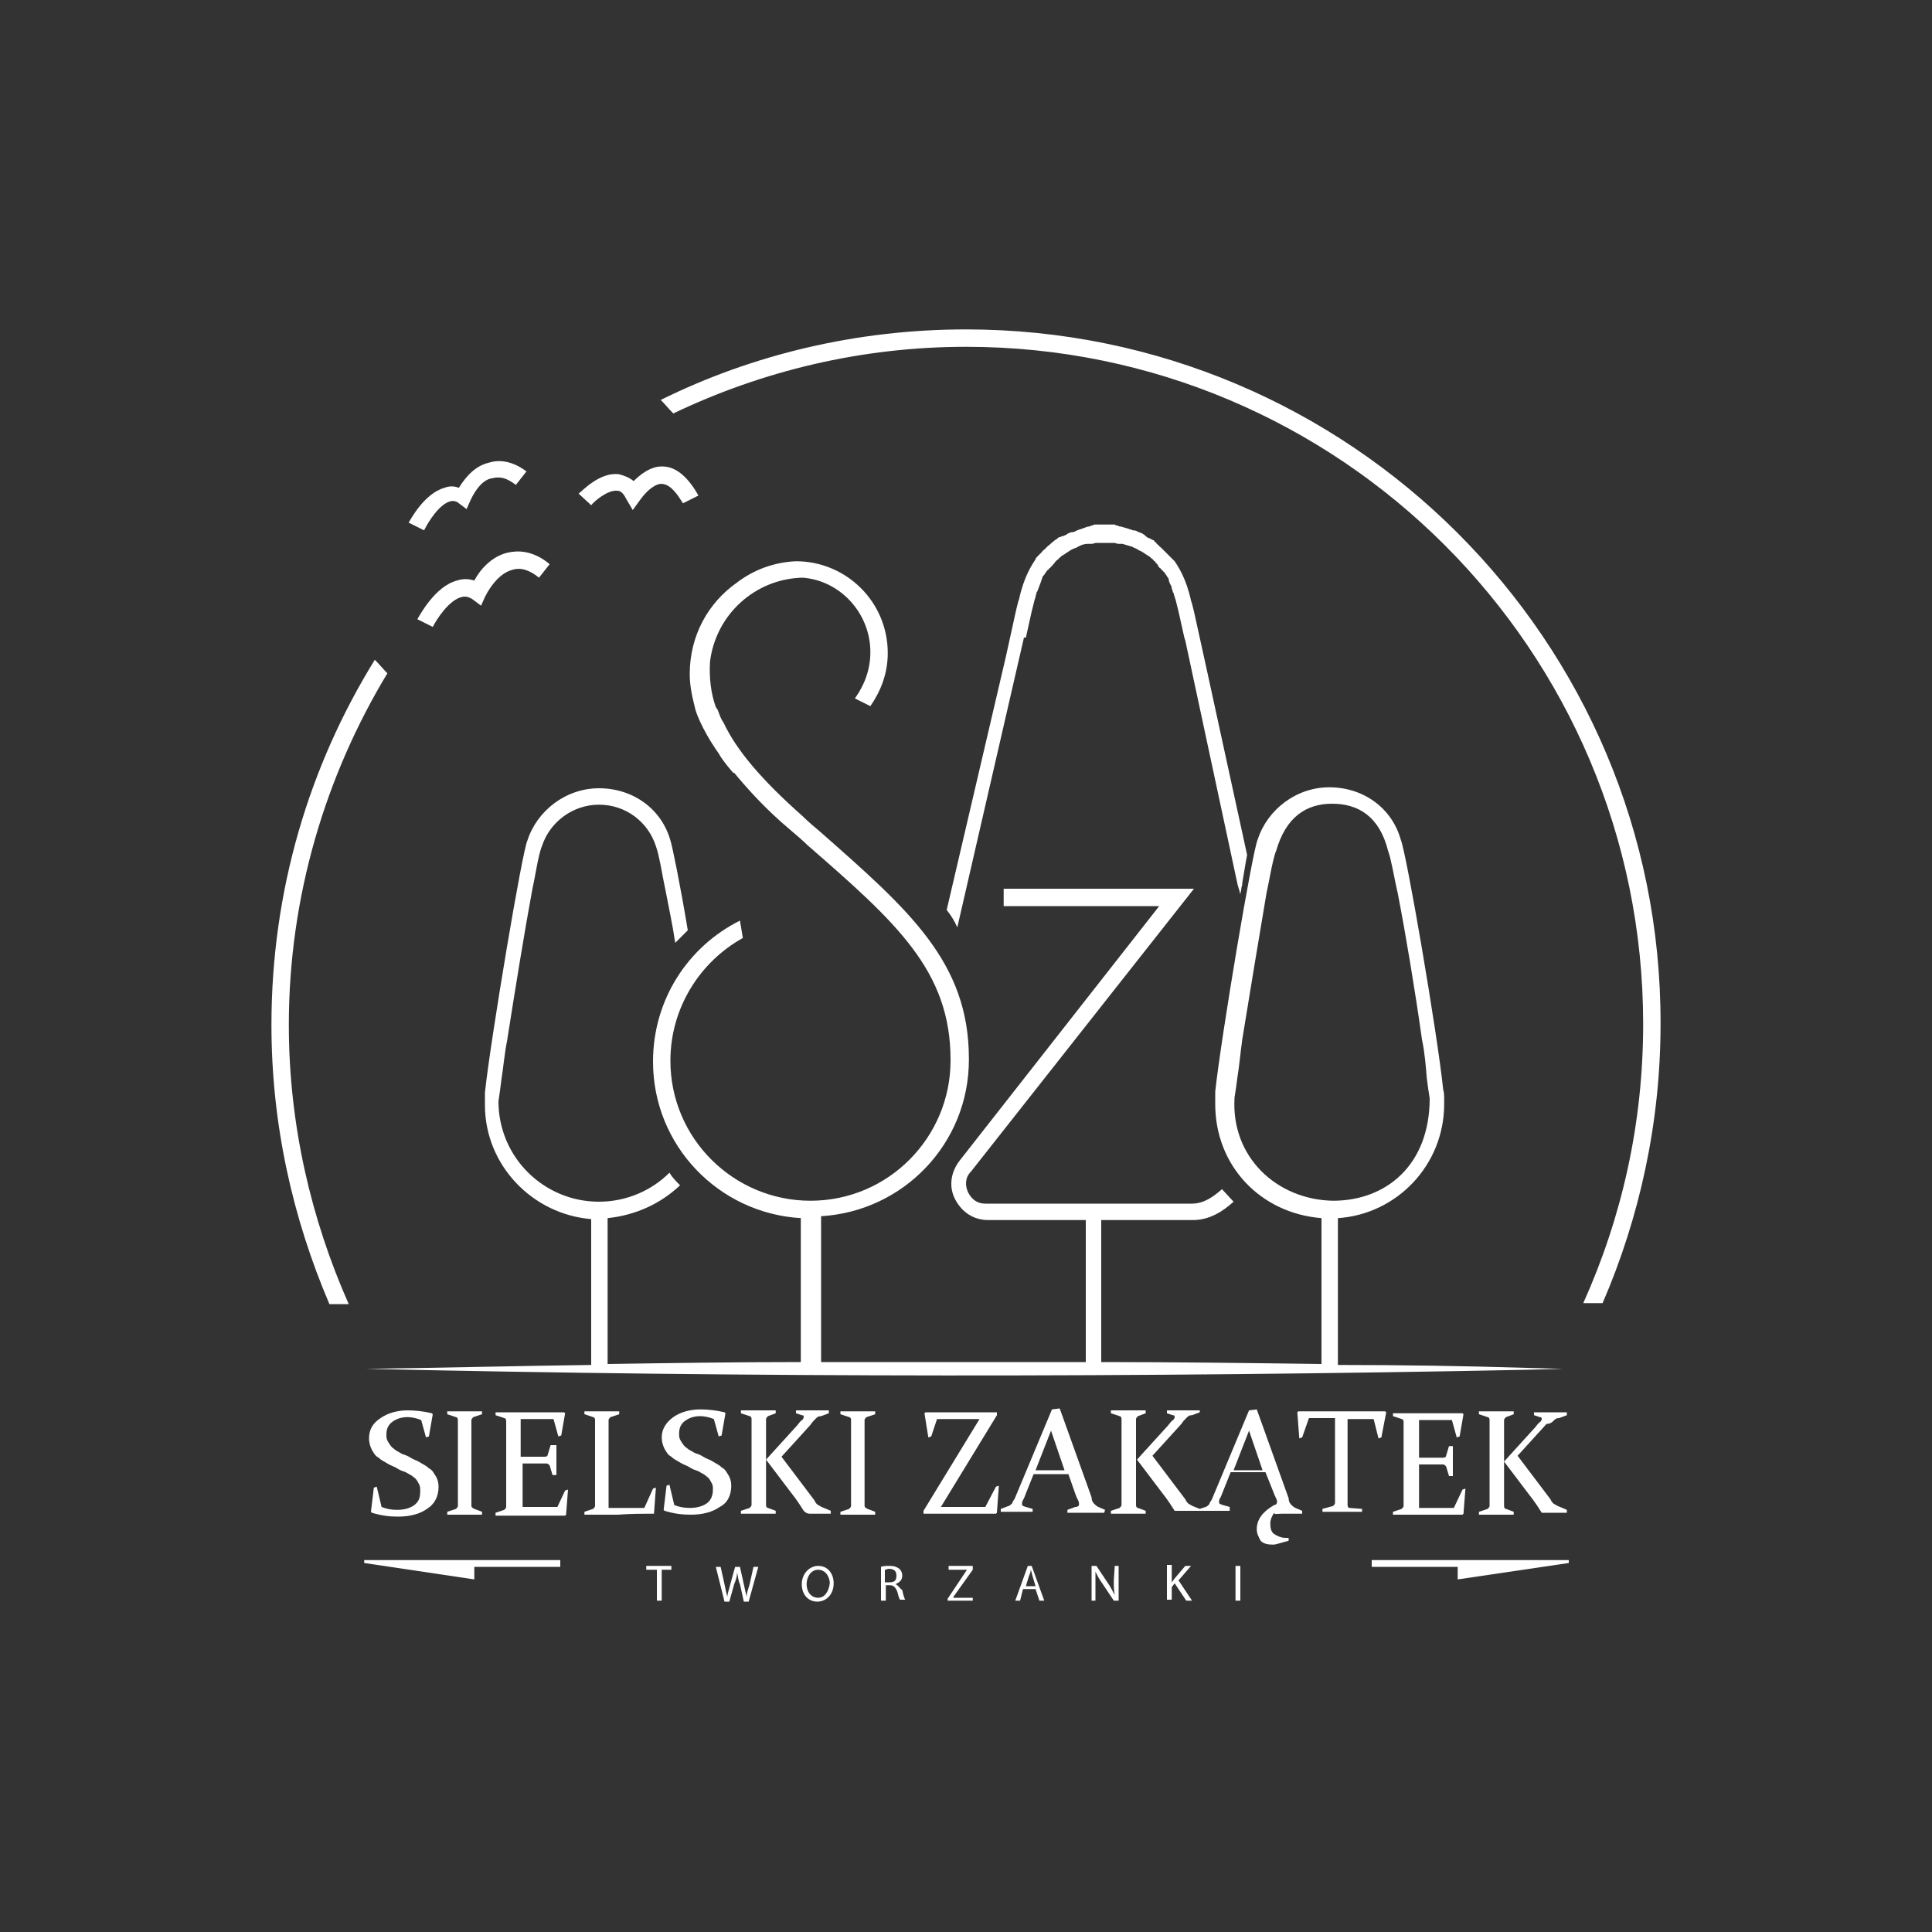 <?xml version="1.0" encoding="utf-8"?>
<!-- Generator: Adobe Illustrator 26.3.1, SVG Export Plug-In . SVG Version: 6.00 Build 0)  -->
<svg version="1.1" id="Warstwa_1" xmlns="http://www.w3.org/2000/svg" xmlns:xlink="http://www.w3.org/1999/xlink" x="0px" y="0px"
	 width="200px" height="200px" viewBox="0 0 200 200" style="enable-background:new 0 0 200 200;" xml:space="preserve">
<rect x="0" y="0" width="200" height="200" fill="#333333" stroke="none"/>
<style type="text/css">
	.st0{display:none;}
	
		.st1{display:inline;fill:none;stroke:#000000;stroke-width:1.417;stroke-linecap:round;stroke-miterlimit:2;stroke-dasharray:0.227,5;}
	.st2{display:inline;}
	.st3{fill:#706F6F;}
	.st4{display:inline;fill:none;stroke:#DADADA;stroke-miterlimit:10;}
	.st5{fill:#FFFFFF;}
</style>
<g id="wytyczne" class="st0">
	<rect x="-177.8" y="-19.1" class="st1" width="555.6" height="252.3"/>
	<g class="st2">
		<path class="st3" d="M234.3,104.3h1.6v4l0,0c0.2-0.3,0.4-0.6,0.6-0.9l2.3-3h1.9l-3,3.7l3.2,5h-1.8l-2.4-4l-0.8,0.9v3h-1.6V104.3
			L234.3,104.3z"/>
		<path class="st3" d="M247.6,109.7c0,2.3-1.6,3.3-3.2,3.3c-1.8,0-3.1-1.2-3.1-3.2s1.3-3.3,3.2-3.3S247.6,107.8,247.6,109.7z
			 M242.9,109.8c0,1.2,0.6,2.1,1.5,2.1s1.5-0.9,1.5-2.1c0-1-0.4-2.1-1.5-2.1C243.4,107.7,242.9,108.8,242.9,109.8z"/>
		<path class="st3" d="M248.9,108.7c0-0.8,0-1.5-0.1-2.1h1.4l0.1,1l0,0c0.5-0.7,1.2-1.1,2.1-1.1c1.4,0,2.6,1.2,2.6,3.2
			c0,2.3-1.4,3.3-2.8,3.3c-0.8,0-1.4-0.3-1.8-0.8l0,0v3.2h-1.6L248.9,108.7L248.9,108.7z M250.5,110.3c0,0.2,0,0.3,0,0.4
			c0.2,0.6,0.7,1.1,1.4,1.1c1,0,1.6-0.8,1.6-2.1c0-1.1-0.5-2-1.5-2c-0.7,0-1.3,0.5-1.4,1.2c0,0.1-0.1,0.3-0.1,0.4V110.3z"/>
		<path class="st3" d="M257.5,110.2c0,1.1,0.9,1.6,1.9,1.6c0.7,0,1.2-0.1,1.7-0.3l0.2,1.1c-0.5,0.2-1.3,0.4-2.2,0.4
			c-2,0-3.2-1.2-3.2-3.1c0-1.7,1-3.4,3-3.4s2.7,1.7,2.7,3c0,0.3,0,0.5-0.1,0.7C261.5,110.2,257.5,110.2,257.5,110.2z M260.3,109.1
			c0-0.6-0.2-1.5-1.3-1.5c-1,0-1.4,0.9-1.4,1.5H260.3z"/>
		<path class="st3" d="M263,108.7c0-0.8,0-1.5-0.1-2h1.4l0.1,1.2l0,0c0.3-0.9,1-1.3,1.7-1.3c0.2,0,0.2,0,0.4,0v1.5
			c-0.1,0-0.3,0-0.5,0c-0.7,0-1.3,0.5-1.4,1.2c0,0.1,0,0.3,0,0.5v3.2H263V108.7z"/>
		<path class="st3" d="M269.4,105.1v1.6h1.5v1.2h-1.5v2.8c0,0.8,0.2,1.2,0.8,1.2c0.3,0,0.4,0,0.6-0.1v1.2c-0.2,0.1-0.7,0.2-1.1,0.2
			c-0.6,0-1.1-0.2-1.4-0.5c-0.3-0.4-0.5-0.9-0.5-1.8V108h-0.9v-1.2h0.9v-1.2L269.4,105.1z"/>
		<path class="st3" d="M276.9,111.4c0,0.6,0,1.1,0.1,1.5h-1.4l-0.1-0.7l0,0c-0.4,0.5-1,0.8-1.8,0.8c-1.3,0-2-0.9-2-1.9
			c0-1.6,1.4-2.4,3.7-2.4v-0.1c0-0.4-0.2-1.1-1.3-1.1c-0.6,0-1.3,0.2-1.7,0.5l-0.3-1c0.5-0.3,1.3-0.6,2.3-0.6c2,0,2.6,1.3,2.6,2.6
			v2.4C277,111.4,276.9,111.4,276.9,111.4z M275.4,109.9c-1.1,0-2.2,0.2-2.2,1.2c0,0.6,0.4,0.9,0.9,0.9c0.6,0,1.1-0.4,1.2-0.9
			c0-0.1,0-0.2,0-0.3v-0.9C275.3,109.9,275.4,109.9,275.4,109.9z"/>
		<path class="st3" d="M281.3,104.4c0.7-0.1,1.6-0.2,2.5-0.2c1.6,0,2.7,0.3,3.5,1s1.4,1.7,1.4,3.2s-0.5,2.7-1.3,3.4
			c-0.9,0.8-2.2,1.2-3.9,1.2c-0.9,0-1.6-0.1-2.1-0.1v-8.5H281.3z M282.9,111.7c0.2,0,0.6,0,0.9,0c2,0,3.3-1.1,3.3-3.3
			c0-1.9-1.1-3-3.1-3c-0.5,0-0.8,0-1.1,0.1L282.9,111.7L282.9,111.7z"/>
		<path class="st3" d="M290.1,104.3h1.6v7.3h3.5v1.3h-5.1V104.3z"/>
		<path class="st3" d="M299,108.7c0-0.8,0-1.5-0.1-2.1h1.4l0.1,1l0,0c0.5-0.7,1.2-1.1,2.1-1.1c1.4,0,2.6,1.2,2.6,3.2
			c0,2.3-1.4,3.3-2.8,3.3c-0.8,0-1.4-0.3-1.8-0.8l0,0v3.2h-1.6L299,108.7L299,108.7z M300.5,110.3c0,0.2,0,0.3,0,0.4
			c0.2,0.6,0.7,1.1,1.4,1.1c1,0,1.6-0.8,1.6-2.1c0-1.1-0.5-2-1.5-2c-0.7,0-1.3,0.5-1.4,1.2c0,0.1-0.1,0.3-0.1,0.4V110.3z"/>
		<path class="st3" d="M312.4,109.7c0,2.3-1.6,3.3-3.2,3.3c-1.8,0-3.1-1.2-3.1-3.2s1.3-3.3,3.2-3.3
			C311.1,106.5,312.4,107.8,312.4,109.7z M307.7,109.8c0,1.2,0.6,2.1,1.5,2.1s1.5-0.9,1.5-2.1c0-1-0.4-2.1-1.5-2.1
			C308.1,107.7,307.7,108.8,307.7,109.8z"/>
		<path class="st3" d="M313.1,112l2.3-3c0.3-0.4,0.6-0.7,0.9-1l0,0h-3v-1.3h4.9v1l-2.3,2.9c-0.3,0.4-0.6,0.7-0.9,1.1l0,0h3.3v1.3
			h-5.2L313.1,112L313.1,112z"/>
		<path class="st3" d="M321.1,104.9c0,0.5-0.3,0.8-0.9,0.8c-0.5,0-0.9-0.4-0.9-0.8c0-0.5,0.4-0.9,0.9-0.9
			C320.8,104.1,321.1,104.4,321.1,104.9z M319.4,112.9v-6.2h1.6v6.2H319.4z"/>
		<path class="st3" d="M328.6,109.7c0,2.3-1.6,3.3-3.2,3.3c-1.8,0-3.1-1.2-3.1-3.2s1.3-3.3,3.2-3.3
			C327.4,106.5,328.6,107.8,328.6,109.7z M323.9,109.8c0,1.2,0.6,2.1,1.5,2.1s1.5-0.9,1.5-2.1c0-1-0.4-2.1-1.5-2.1
			C324.4,107.7,323.9,108.8,323.9,109.8z"/>
		<path class="st3" d="M329.9,108.5c0-0.7,0-1.3-0.1-1.9h1.3l0.1,0.9l0,0c0.3-0.5,0.9-1.1,1.9-1.1c0.8,0,1.5,0.5,1.7,1.2l0,0
			c0.2-0.3,0.5-0.6,0.8-0.8c0.4-0.2,0.8-0.4,1.3-0.4c1,0,2.1,0.7,2.1,2.7v3.7h-1.5v-3.4c0-1-0.4-1.7-1.1-1.7c-0.5,0-0.9,0.4-1.1,0.8
			c-0.1,0.1-0.1,0.3-0.1,0.5v3.7h-1.5v-3.6c0-0.9-0.3-1.5-1.1-1.5c-0.6,0-1,0.5-1.1,0.9c-0.1,0.2-0.1,0.3-0.1,0.5v3.7h-1.5
			L329.9,108.5L329.9,108.5z"/>
		<path class="st3" d="M233.6,122.4l1.5-2c0.2-0.3,0.4-0.5,0.6-0.7l0,0h-2v-0.8h3.2v0.6l-1.5,1.9c-0.2,0.2-0.4,0.5-0.6,0.7l0,0h2.1
			v0.8h-3.4L233.6,122.4L233.6,122.4z"/>
		<path class="st3" d="M240.9,122c0,0.4,0,0.7,0.1,1h-0.9l-0.1-0.5l0,0c-0.2,0.3-0.7,0.5-1.2,0.5c-0.8,0-1.3-0.6-1.3-1.2
			c0-1,0.9-1.5,2.4-1.5v-0.1c0-0.3-0.1-0.7-0.8-0.7c-0.4,0-0.8,0.1-1.1,0.3l-0.2-0.7c0.3-0.2,0.8-0.4,1.5-0.4c1.3,0,1.7,0.8,1.7,1.7
			L240.9,122C241,122,240.9,122,240.9,122z M239.9,121c-0.7,0-1.4,0.1-1.4,0.8c0,0.4,0.3,0.6,0.6,0.6c0.4,0,0.7-0.3,0.8-0.6
			c0-0.1,0-0.2,0-0.2L239.9,121L239.9,121z"/>
		<path class="st3" d="M242,120.1c0-0.5,0-0.9,0-1.2h0.9v0.6l0,0c0.2-0.3,0.6-0.7,1.3-0.7c0.5,0,1,0.3,1.1,0.8l0,0
			c0.1-0.2,0.3-0.4,0.5-0.5c0.2-0.2,0.5-0.2,0.8-0.2c0.7,0,1.4,0.5,1.4,1.8v2.4h-1v-2.3c0-0.7-0.2-1.1-0.7-1.1
			c-0.4,0-0.6,0.3-0.7,0.5c0,0.1-0.1,0.2-0.1,0.3v2.4h-1v-2.4c0-0.6-0.2-1-0.7-1c-0.4,0-0.6,0.3-0.7,0.6c0,0.1,0,0.2,0,0.3v2.4h-1
			L242,120.1L242,120.1z"/>
		<path class="st3" d="M249.7,118.9l0.7,2.2c0.1,0.3,0.2,0.6,0.2,0.8l0,0c0.1-0.2,0.1-0.5,0.2-0.8l0.6-2.2h1.1l-1,2.8
			c-0.6,1.5-0.9,2.2-1.4,2.6c-0.4,0.4-0.8,0.5-1.1,0.5l-0.2-0.9c0.2,0,0.4-0.1,0.6-0.3c0.2-0.1,0.4-0.4,0.6-0.6
			c0-0.1,0.1-0.1,0.1-0.2c0,0,0-0.1-0.1-0.2l-1.5-3.7L249.7,118.9L249.7,118.9z"/>
		<path class="st3" d="M254.3,120.7L254.3,120.7c0.1-0.2,0.2-0.3,0.3-0.5l1-1.3h1.2l-1.5,1.7l1.7,2.4h-1.3l-1.2-1.8l-0.3,0.4v1.4h-1
			v-5.9h1L254.3,120.7L254.3,120.7z"/>
		<path class="st3" d="M260.7,122c0,0.4,0,0.7,0.1,1h-0.9l-0.1-0.5l0,0c-0.2,0.3-0.7,0.5-1.2,0.5c-0.8,0-1.3-0.6-1.3-1.2
			c0-1,0.9-1.5,2.4-1.5v-0.1c0-0.3-0.1-0.7-0.8-0.7c-0.4,0-0.8,0.1-1.1,0.3l-0.2-0.7c0.3-0.2,0.8-0.4,1.5-0.4c1.3,0,1.7,0.8,1.7,1.7
			v1.6C260.8,122,260.7,122,260.7,122z M259.7,121c-0.7,0-1.4,0.1-1.4,0.8c0,0.4,0.3,0.6,0.6,0.6c0.4,0,0.7-0.3,0.8-0.6
			c0-0.1,0-0.2,0-0.2V121z"/>
		<path class="st3" d="M261.8,120.1c0-0.5,0-0.9,0-1.2h0.9v0.6l0,0c0.2-0.3,0.6-0.7,1.3-0.7c0.7,0,1.4,0.5,1.4,1.8v2.4h-1v-2.3
			c0-0.6-0.2-1-0.8-1c-0.4,0-0.7,0.3-0.8,0.6c0,0.1-0.1,0.2-0.1,0.3v2.4h-1v-2.9C261.7,120.1,261.8,120.1,261.8,120.1z"/>
		<path class="st3" d="M267.7,117.7c0,0.3-0.2,0.6-0.6,0.6c-0.3,0-0.6-0.3-0.6-0.6s0.2-0.6,0.6-0.6
			C267.4,117.2,267.7,117.4,267.7,117.7z M266.6,122.9v-4.1h1v4.1H266.6z"/>
		<path class="st3" d="M269.4,121.2c0,0.7,0.6,1.1,1.3,1.1c0.5,0,0.8-0.1,1.1-0.2l0.2,0.7c-0.4,0.2-0.8,0.3-1.4,0.3
			c-1.3,0-2.1-0.8-2.1-2.1c0-1.1,0.7-2.2,2-2.2s1.8,1.1,1.8,2c0,0.2,0,0.3,0,0.4C272.3,121.2,269.4,121.2,269.4,121.2z M271.2,120.5
			c0-0.4-0.2-1-0.8-1c-0.6,0-0.9,0.6-0.9,1H271.2z"/>
		<path class="st3" d="M278.5,117v4.8c0,0.4,0,0.9,0,1.1h-0.9v-0.6l0,0c-0.2,0.5-0.7,0.7-1.3,0.7c-1,0-1.8-0.8-1.8-2.1
			c0-1.4,0.8-2.2,1.8-2.2c0.6,0,1,0.2,1.1,0.5l0,0v-2.3L278.5,117L278.5,117L278.5,117z M277.5,120.6c0-0.1,0-0.2,0-0.3
			c-0.1-0.4-0.4-0.7-0.9-0.7c-0.7,0-1,0.6-1,1.3s0.4,1.3,1,1.3c0.4,0,0.8-0.3,0.9-0.7c0-0.1,0-0.2,0-0.3V120.6z"/>
		<path class="st3" d="M279.7,122.9v-2.1l-0.6,0.5v-0.8l0.6-0.5v-3h1v2.3l0.6-0.5v0.8l-0.6,0.5v2.9L279.7,122.9L279.7,122.9z"/>
		<path class="st3" d="M285.5,121.7c0,0.5,0,0.9,0,1.2h-0.9l-0.1-0.6l0,0c-0.2,0.3-0.6,0.7-1.3,0.7s-1.4-0.4-1.4-1.8v-2.4h1v2.2
			c0,0.7,0.2,1.1,0.8,1.1c0.4,0,0.7-0.3,0.8-0.6c0-0.1,0.1-0.2,0.1-0.3v-2.5h1V121.7z"/>
		<path class="st3" d="M290.3,122.4c0,0.9-0.2,1.5-0.6,1.9s-1,0.5-1.6,0.5c-0.5,0-1.1-0.1-1.4-0.3l0.2-0.8c0.3,0.2,0.7,0.3,1.2,0.3
			c0.7,0,1.2-0.4,1.2-1.2v-0.4l0,0c-0.2,0.4-0.6,0.6-1.2,0.6c-1,0-1.7-0.8-1.7-2c0-1.3,0.9-2.2,1.9-2.2c0.6,0,1,0.3,1.2,0.6l0,0
			v-0.5h0.9c0,0.3,0,0.6,0,1.2v2.3H290.3z M289.3,120.5c0-0.1,0-0.2,0-0.3c-0.1-0.4-0.4-0.7-0.8-0.7c-0.6,0-1,0.5-1,1.3
			c0,0.7,0.4,1.3,1,1.3c0.4,0,0.7-0.3,0.8-0.6c0-0.1,0-0.2,0-0.4V120.5z"/>
		<path class="st3" d="M292.5,117.7c0,0.3-0.2,0.6-0.6,0.6c-0.3,0-0.6-0.3-0.6-0.6s0.2-0.6,0.6-0.6
			C292.3,117.2,292.5,117.4,292.5,117.7z M291.4,122.9v-4.1h1v4.1H291.4z"/>
		<path class="st3" d="M295.3,117h1v2.4l0,0c0.3-0.4,0.7-0.7,1.3-0.7c1,0,1.7,0.8,1.7,2.1c0,1.5-0.9,2.2-1.9,2.2
			c-0.5,0-1-0.2-1.3-0.7l0,0v0.6h-0.9c0-0.3,0-0.7,0-1.1L295.3,117L295.3,117z M296.3,121.3c0,0.1,0,0.2,0,0.2
			c0.1,0.4,0.5,0.7,0.9,0.7c0.6,0,1-0.5,1-1.3c0-0.7-0.3-1.3-1-1.3c-0.4,0-0.8,0.3-0.9,0.8c0,0.1,0,0.2,0,0.3V121.3z"/>
		<path class="st3" d="M304.1,120.9c0,1.5-1.1,2.2-2.1,2.2c-1.1,0-2-0.8-2-2.1s0.9-2.2,2.1-2.2S304.1,119.6,304.1,120.9z M301,120.9
			c0,0.8,0.4,1.4,1,1.4s1-0.6,1-1.4c0-0.6-0.3-1.4-1-1.4S301,120.2,301,120.9z"/>
		<path class="st3" d="M306,120.7L306,120.7c0.1-0.2,0.2-0.3,0.3-0.5l1-1.3h1.2l-1.5,1.7l1.7,2.4h-1.3l-1.2-1.8l-0.3,0.4v1.4h-1
			v-5.9h1L306,120.7L306,120.7z"/>
		<path class="st3" d="M234,127h1v2.4l0,0c0.3-0.4,0.7-0.7,1.3-0.7c1,0,1.7,0.8,1.7,2.1c0,1.5-0.9,2.2-1.9,2.2c-0.5,0-1-0.2-1.3-0.7
			l0,0v0.6h-0.9c0-0.3,0-0.7,0-1.1L234,127L234,127z M235,131.3c0,0.1,0,0.2,0,0.2c0.1,0.4,0.5,0.7,0.9,0.7c0.6,0,1-0.5,1-1.3
			c0-0.7-0.3-1.3-1-1.3c-0.4,0-0.8,0.3-0.9,0.8c0,0.1,0,0.2,0,0.3V131.3z"/>
		<path class="st3" d="M239.6,131.2c0,0.7,0.6,1.1,1.3,1.1c0.5,0,0.8-0.1,1.1-0.2l0.2,0.7c-0.4,0.2-0.8,0.3-1.4,0.3
			c-1.3,0-2.1-0.8-2.1-2.1c0-1.1,0.7-2.2,2-2.2s1.8,1.1,1.8,2c0,0.2,0,0.3,0,0.4H239.6z M241.4,130.5c0-0.4-0.2-1-0.8-1
			s-0.9,0.6-0.9,1H241.4z"/>
		<path class="st3" d="M242.8,132.4l1.5-2c0.2-0.3,0.4-0.5,0.6-0.7l0,0h-2v-0.8h3.2v0.6l-1.5,1.9c-0.2,0.2-0.4,0.5-0.6,0.7l0,0h2.1
			v0.8h-3.4L242.8,132.4L242.8,132.4z"/>
		<path class="st3" d="M252.6,130.9c0,1.5-1.1,2.2-2.1,2.2c-1.1,0-2-0.8-2-2.1s0.9-2.2,2.1-2.2C251.7,128.8,252.6,129.7,252.6,130.9
			z M249.5,131c0,0.8,0.4,1.4,1,1.4s1-0.6,1-1.4c0-0.6-0.3-1.4-1-1.4S249.5,130.3,249.5,131z"/>
		<path class="st3" d="M254.4,130.7L254.4,130.7c0.1-0.2,0.2-0.3,0.3-0.5l1-1.3h1.2l-1.5,1.7l1.7,2.4h-1.3l-1.2-1.8l-0.3,0.4v1.4h-1
			v-5.9h1L254.4,130.7L254.4,130.7z"/>
		<path class="st3" d="M258.8,127.8c0,0.3-0.2,0.6-0.6,0.6c-0.3,0-0.6-0.3-0.6-0.6s0.2-0.6,0.6-0.6
			C258.5,127.2,258.7,127.5,258.8,127.8z M257.7,133v-4.1h1v4.1H257.7z"/>
		<path class="st3" d="M260.5,131.2c0,0.7,0.6,1.1,1.3,1.1c0.5,0,0.8-0.1,1.1-0.2l0.2,0.7c-0.4,0.2-0.8,0.3-1.4,0.3
			c-1.3,0-2.1-0.8-2.1-2.1c0-1.1,0.7-2.2,2-2.2s1.8,1.1,1.8,2c0,0.2,0,0.3,0,0.4H260.5z M262.3,130.5c0-0.4-0.2-1-0.8-1
			c-0.6,0-0.9,0.6-0.9,1H262.3z"/>
		<path class="st3" d="M264.1,130.1c0-0.5,0-0.9,0-1.2h0.9v0.6l0,0c0.2-0.3,0.6-0.7,1.3-0.7c0.7,0,1.4,0.5,1.4,1.8v2.4h-1v-2.3
			c0-0.6-0.2-1-0.8-1c-0.4,0-0.7,0.3-0.8,0.6c0,0.1-0.1,0.2-0.1,0.3v2.4h-1v-2.9L264.1,130.1L264.1,130.1z"/>
		<path class="st3" d="M269.9,130.7L269.9,130.7c0.1-0.2,0.2-0.3,0.3-0.5l1-1.3h1.2l-1.5,1.7l1.7,2.4h-1.3l-1.2-1.8l-0.3,0.4v1.4h-1
			v-5.9h1L269.9,130.7L269.9,130.7z"/>
		<path class="st3" d="M276.3,132c0,0.4,0,0.7,0.1,1h-0.9l-0.1-0.5l0,0c-0.2,0.3-0.7,0.5-1.2,0.5c-0.8,0-1.3-0.6-1.3-1.2
			c0-1,0.9-1.5,2.4-1.5v-0.1c0-0.3-0.1-0.7-0.8-0.7c-0.4,0-0.8,0.1-1.1,0.3l-0.2-0.7c0.3-0.2,0.8-0.4,1.5-0.4c1.3,0,1.7,0.8,1.7,1.7
			v1.6L276.3,132L276.3,132z M275.3,131c-0.7,0-1.4,0.1-1.4,0.8c0,0.4,0.3,0.6,0.6,0.6c0.4,0,0.7-0.3,0.8-0.6c0-0.1,0-0.2,0-0.2V131
			z"/>
	</g>
	<g class="st2">
		<path class="st3" d="M234,140h2.8v0.6h-2.1v1.7h2v0.6h-2v2.4H234V140L234,140z"/>
		<path class="st3" d="M240.9,143.3c0,1.4-1,2-1.9,2c-1,0-1.8-0.7-1.8-1.9s0.8-2,1.9-2C240.2,141.4,240.9,142.1,240.9,143.3z
			 M237.9,143.3c0,0.8,0.5,1.4,1.1,1.4s1.1-0.6,1.1-1.5c0-0.6-0.3-1.4-1.1-1.4C238.3,141.9,237.9,142.6,237.9,143.3z"/>
		<path class="st3" d="M241.7,142.6c0-0.4,0-0.8,0-1.2h0.6v0.7l0,0c0.2-0.5,0.6-0.8,1-0.8c0.1,0,0.1,0,0.2,0v0.6c-0.1,0-0.1,0-0.2,0
			c-0.5,0-0.8,0.4-0.9,0.9c0,0.1,0,0.2,0,0.3v2h-0.7L241.7,142.6L241.7,142.6z"/>
		<path class="st3" d="M244.3,142.5c0-0.4,0-0.7,0-1h0.6v0.6l0,0c0.2-0.4,0.6-0.7,1.2-0.7c0.5,0,0.9,0.3,1.1,0.7l0,0
			c0.1-0.2,0.3-0.4,0.4-0.5c0.2-0.2,0.5-0.3,0.8-0.3c0.5,0,1.2,0.3,1.2,1.6v2.2h-0.7v-2c0-0.7-0.3-1.2-0.8-1.2
			c-0.4,0-0.7,0.3-0.8,0.6c0,0.1-0.1,0.2-0.1,0.3v2.3h-0.7v-2.2c0-0.6-0.3-1-0.8-1c-0.4,0-0.7,0.3-0.8,0.7c0,0.1-0.1,0.2-0.1,0.3
			v2.2h-0.7v-2.6L244.3,142.5L244.3,142.5z"/>
		<path class="st3" d="M253.3,144.3c0,0.3,0,0.6,0.1,0.9h-0.6l-0.1-0.5l0,0c-0.2,0.3-0.6,0.6-1.1,0.6c-0.8,0-1.1-0.5-1.1-1.1
			c0-0.9,0.8-1.4,2.2-1.4v-0.1c0-0.3-0.1-0.9-0.8-0.9c-0.4,0-0.7,0.1-1,0.3l-0.2-0.5c0.3-0.2,0.8-0.3,1.2-0.3c1.1,0,1.4,0.8,1.4,1.5
			L253.3,144.3L253.3,144.3z M252.7,143.3c-0.7,0-1.6,0.1-1.6,0.8c0,0.4,0.3,0.6,0.6,0.6c0.5,0,0.8-0.3,0.9-0.6c0-0.1,0-0.2,0-0.2
			v-0.6H252.7z"/>
		<path class="st3" d="M255.3,140.5v0.9h1v0.5h-1v2c0,0.5,0.1,0.7,0.5,0.7c0.2,0,0.3,0,0.4,0v0.5c-0.1,0-0.3,0.1-0.6,0.1
			s-0.6-0.1-0.7-0.3c-0.2-0.2-0.3-0.5-0.3-1v-2H254v-0.5h0.6v-0.7L255.3,140.5z"/>
		<path class="st3" d="M258.4,145.2v-0.4l0.5-0.5c1.3-1.2,1.9-1.9,1.9-2.6c0-0.5-0.2-1-1-1c-0.5,0-0.8,0.2-1.1,0.4l-0.2-0.5
			c0.3-0.3,0.8-0.5,1.4-0.5c1.1,0,1.5,0.7,1.5,1.5c0,0.9-0.7,1.7-1.7,2.7l-0.4,0.4l0,0h2.2v0.6L258.4,145.2L258.4,145.2z"/>
		<path class="st3" d="M262.4,145.2v-0.4l0.5-0.5c1.3-1.2,1.9-1.9,1.9-2.6c0-0.5-0.2-1-1-1c-0.5,0-0.8,0.2-1.1,0.4l-0.2-0.5
			c0.3-0.3,0.8-0.5,1.4-0.5c1.1,0,1.5,0.7,1.5,1.5c0,0.9-0.7,1.7-1.7,2.7l-0.4,0.4l0,0h2.2v0.6L262.4,145.2L262.4,145.2z"/>
		<path class="st3" d="M269.7,142.6c0,1.7-0.6,2.6-1.7,2.6c-1,0-1.7-0.9-1.7-2.6c0-1.7,0.7-2.6,1.8-2.6
			C269.1,140.1,269.7,141,269.7,142.6z M267,142.7c0,1.3,0.4,2,1,2c0.7,0,1-0.8,1-2.1c0-1.2-0.3-2-1-2
			C267.4,140.6,267,141.3,267,142.7z"/>
		<path class="st3" d="M272.5,141.4l0.5,0.8c0.1,0.2,0.3,0.4,0.4,0.6l0,0c0.1-0.2,0.2-0.4,0.4-0.6l0.5-0.8h0.7l-1.3,1.8l1.3,1.9
			h-0.8l-0.6-0.8c-0.1-0.2-0.3-0.4-0.4-0.6l0,0c-0.1,0.2-0.2,0.4-0.4,0.6l-0.5,0.8h-0.7l1.3-1.9l-1.3-1.8H272.5z"/>
		<path class="st3" d="M278.6,140.8L278.6,140.8l-0.9,0.5l-0.1-0.5l1.1-0.6h0.6v5h-0.7V140.8z"/>
		<path class="st3" d="M282.6,140.8L282.6,140.8l-0.9,0.5l-0.1-0.5l1.1-0.6h0.6v5h-0.7V140.8z"/>
		<path class="st3" d="M288.4,142.6c0,1.7-0.6,2.6-1.7,2.6c-1,0-1.7-0.9-1.7-2.6c0-1.7,0.7-2.6,1.8-2.6
			C287.8,140.1,288.4,141,288.4,142.6z M285.7,142.7c0,1.3,0.4,2,1,2c0.7,0,1-0.8,1-2.1c0-1.2-0.3-2-1-2
			C286.1,140.6,285.7,141.3,285.7,142.7z"/>
		<path class="st3" d="M290.9,142.5c0-0.4,0-0.7,0-1h0.6v0.6l0,0c0.2-0.4,0.6-0.7,1.2-0.7c0.5,0,0.9,0.3,1.1,0.7l0,0
			c0.1-0.2,0.3-0.4,0.4-0.5c0.2-0.2,0.5-0.3,0.8-0.3c0.5,0,1.2,0.3,1.2,1.6v2.2h-0.7v-2c0-0.7-0.3-1.2-0.8-1.2
			c-0.4,0-0.7,0.3-0.8,0.6c0,0.1-0.1,0.2-0.1,0.3v2.3h-0.6v-2.2c0-0.6-0.3-1-0.8-1c-0.4,0-0.7,0.3-0.8,0.7c0,0.1-0.1,0.2-0.1,0.3
			v2.2h-0.7L290.9,142.5L290.9,142.5L290.9,142.5z"/>
		<path class="st3" d="M297.4,142.5c0-0.4,0-0.7,0-1h0.6v0.6l0,0c0.2-0.4,0.6-0.7,1.2-0.7c0.5,0,0.9,0.3,1.1,0.7l0,0
			c0.1-0.2,0.3-0.4,0.4-0.5c0.2-0.2,0.5-0.3,0.8-0.3c0.5,0,1.2,0.3,1.2,1.6v2.2H302v-2c0-0.7-0.3-1.2-0.8-1.2
			c-0.4,0-0.7,0.3-0.8,0.6c0,0.1-0.1,0.2-0.1,0.3v2.3h-0.7v-2.2c0-0.6-0.3-1-0.8-1c-0.4,0-0.7,0.3-0.8,0.7c0,0.1-0.1,0.2-0.1,0.3
			v2.2h-0.7v-2.6L297.4,142.5L297.4,142.5z"/>
	</g>
	<g class="st2">
		<path class="st3" d="M233.8,150.1h2.1v0.4h-1.6v1.3h1.4v0.4h-1.4v1.7h-0.5V150.1z"/>
		<path class="st3" d="M238.9,152.5c0,1-0.7,1.5-1.4,1.5s-1.3-0.5-1.3-1.4s0.6-1.5,1.4-1.5S238.9,151.7,238.9,152.5z M236.7,152.6
			c0,0.6,0.3,1.1,0.8,1.1s0.8-0.4,0.8-1.1c0-0.5-0.2-1-0.8-1C237,151.5,236.7,152,236.7,152.6z"/>
		<path class="st3" d="M239.5,152c0-0.3,0-0.6,0-0.9h0.4v0.5l0,0c0.1-0.4,0.4-0.6,0.8-0.6c0.1,0,0.1,0,0.1,0v0.5c-0.1,0-0.1,0-0.2,0
			c-0.4,0-0.6,0.3-0.7,0.6c0,0.1,0,0.2,0,0.2v1.5h-0.5L239.5,152L239.5,152z"/>
		<path class="st3" d="M241.4,151.9c0-0.3,0-0.5,0-0.7h0.4v0.4l0,0c0.2-0.3,0.4-0.5,0.9-0.5c0.4,0,0.7,0.2,0.8,0.6l0,0
			c0.1-0.2,0.2-0.3,0.3-0.4c0.2-0.1,0.3-0.2,0.6-0.2c0.4,0,0.9,0.2,0.9,1.2v1.6h-0.5v-1.5c0-0.5-0.2-0.8-0.6-0.8
			c-0.3,0-0.5,0.2-0.6,0.4c0,0.1,0,0.2,0,0.2v1.7h-0.5v-1.6c0-0.4-0.2-0.7-0.6-0.7c-0.3,0-0.5,0.2-0.6,0.5c0,0.1,0,0.2,0,0.2v1.7
			h-0.5L241.4,151.9L241.4,151.9z"/>
		<path class="st3" d="M248,153.3c0,0.2,0,0.5,0,0.7h-0.4v-0.3l0,0c-0.2,0.2-0.4,0.4-0.8,0.4c-0.6,0-0.8-0.4-0.8-0.8
			c0-0.7,0.6-1,1.7-1v-0.2c0-0.2-0.1-0.6-0.6-0.6c-0.3,0-0.5,0.1-0.7,0.2l-0.1-0.3c0.2-0.1,0.6-0.2,0.9-0.2c0.8,0,1,0.6,1,1.1v1
			L248,153.3L248,153.3z M247.6,152.5c-0.5,0-1.2,0.1-1.2,0.6c0,0.3,0.2,0.5,0.5,0.5c0.4,0,0.6-0.2,0.7-0.5c0-0.1,0-0.1,0-0.2V152.5
			z"/>
		<path class="st3" d="M249.4,150.5v0.7h0.7v0.4h-0.7v1.5c0,0.3,0.1,0.5,0.4,0.5c0.1,0,0.2,0,0.3,0v0.4c-0.1,0-0.2,0.1-0.4,0.1
			s-0.4-0.1-0.5-0.2c-0.1-0.2-0.2-0.4-0.2-0.7v-1.5h-0.4v-0.4h0.4v-0.5L249.4,150.5z"/>
		<path class="st3" d="M251.9,152.1c0-0.4,0-0.6,0-0.9h0.4v0.5l0,0c0.2-0.3,0.5-0.5,1-0.5c0.7,0,1.2,0.6,1.2,1.4
			c0,1-0.6,1.5-1.3,1.5c-0.4,0-0.7-0.2-0.8-0.4l0,0v1.5h-0.5L251.9,152.1L251.9,152.1z M252.4,152.8c0,0.1,0,0.1,0,0.2
			c0.1,0.3,0.4,0.6,0.8,0.6c0.5,0,0.8-0.4,0.8-1.1c0-0.5-0.3-1-0.8-1c-0.3,0-0.7,0.2-0.8,0.6c0,0.1,0,0.1,0,0.2V152.8z"/>
		<path class="st3" d="M257.6,152.5c0,1-0.7,1.5-1.4,1.5c-0.7,0-1.3-0.5-1.3-1.4s0.6-1.5,1.4-1.5
			C257.1,151.1,257.6,151.7,257.6,152.5z M255.5,152.6c0,0.6,0.3,1.1,0.8,1.1c0.5,0,0.8-0.4,0.8-1.1c0-0.5-0.2-1-0.8-1
			C255.7,151.5,255.5,152,255.5,152.6z"/>
		<path class="st3" d="M258.3,149.9h0.5v4h-0.5V149.9z"/>
		<path class="st3" d="M261.5,153.3c0,0.2,0,0.5,0,0.7h-0.4v-0.3l0,0c-0.2,0.2-0.4,0.4-0.8,0.4c-0.6,0-0.8-0.4-0.8-0.8
			c0-0.7,0.6-1,1.7-1v-0.2c0-0.2-0.1-0.6-0.6-0.6c-0.3,0-0.5,0.1-0.7,0.2l-0.1-0.3c0.2-0.1,0.6-0.2,0.9-0.2c0.8,0,1,0.6,1,1.1v1
			L261.5,153.3L261.5,153.3z M261,152.5c-0.5,0-1.2,0.1-1.2,0.6c0,0.3,0.2,0.5,0.5,0.5c0.4,0,0.6-0.2,0.7-0.5c0-0.1,0-0.1,0-0.2
			V152.5z"/>
		<path class="st3" d="M263.2,153.6l1.2-1.6c0.1-0.2,0.2-0.3,0.4-0.4l0,0h-1.5v-0.4h2.1v0.3l-1.2,1.6c-0.1,0.2-0.2,0.3-0.4,0.4l0,0
			h1.6v0.4h-2.2V153.6z"/>
		<path class="st3" d="M267.9,153.3c0,0.2,0,0.5,0,0.7h-0.4v-0.3l0,0c-0.2,0.2-0.4,0.4-0.8,0.4c-0.6,0-0.8-0.4-0.8-0.8
			c0-0.7,0.6-1,1.7-1v-0.2c0-0.2-0.1-0.6-0.6-0.6c-0.3,0-0.5,0.1-0.7,0.2l-0.1-0.3c0.2-0.1,0.6-0.2,0.9-0.2c0.8,0,1,0.6,1,1.1v1
			L267.9,153.3L267.9,153.3z M267.4,152.5c-0.5,0-1.2,0.1-1.2,0.6c0,0.3,0.2,0.5,0.5,0.5c0.4,0,0.6-0.2,0.7-0.5c0-0.1,0-0.1,0-0.2
			V152.5z"/>
		<path class="st3" d="M271.1,149.9v3.3c0,0.2,0,0.5,0,0.7h-0.4v-0.5l0,0c-0.1,0.3-0.5,0.5-0.9,0.5c-0.7,0-1.2-0.6-1.2-1.4
			c0-0.9,0.6-1.5,1.2-1.5c0.4,0,0.7,0.2,0.8,0.4l0,0v-1.6h0.5V149.9z M270.6,152.3c0-0.1,0-0.1,0-0.2c-0.1-0.3-0.3-0.6-0.7-0.6
			c-0.5,0-0.8,0.5-0.8,1.1s0.3,1,0.8,1c0.3,0,0.6-0.2,0.7-0.6c0-0.1,0-0.1,0-0.2V152.3z"/>
		<path class="st3" d="M271.9,152c0-0.3,0-0.6,0-0.9h0.4v0.5l0,0c0.1-0.4,0.4-0.6,0.8-0.6c0.1,0,0.1,0,0.1,0v0.5c-0.1,0-0.1,0-0.2,0
			c-0.4,0-0.6,0.3-0.7,0.6c0,0.1,0,0.2,0,0.2v1.5h-0.5V152H271.9z"/>
		<path class="st3" d="M276,153.2c0,0.3,0,0.5,0,0.8h-0.4v-0.4l0,0c-0.1,0.2-0.4,0.5-0.9,0.5c-0.4,0-0.9-0.2-0.9-1.2v-1.6h0.5v1.5
			c0,0.5,0.2,0.9,0.6,0.9c0.3,0,0.6-0.2,0.7-0.5c0-0.1,0-0.2,0-0.3v-1.7h0.5v2H276z"/>
		<path class="st3" d="M277.4,152.4L277.4,152.4c0.1-0.1,0.2-0.2,0.2-0.3l0.8-0.9h0.6l-1.1,1.1l1.2,1.6h-0.6l-0.9-1.3l-0.3,0.3v1
			h-0.5v-4h0.5L277.4,152.4L277.4,152.4z"/>
		<path class="st3" d="M281.8,153.2c0,0.3,0,0.5,0,0.8h-0.4v-0.4l0,0c-0.1,0.2-0.4,0.5-0.9,0.5c-0.4,0-0.9-0.2-0.9-1.2v-1.6h0.5v1.5
			c0,0.5,0.2,0.9,0.6,0.9c0.3,0,0.6-0.2,0.7-0.5c0-0.1,0-0.2,0-0.3v-1.7h0.5v2H281.8z"/>
		<path class="st3" d="M284.8,150.7L284.8,150.7l-0.7,0.3l-0.1-0.4l0.8-0.4h0.4v3.7h-0.5v-3.2L284.8,150.7L284.8,150.7z"/>
		<path class="st3" d="M286.9,153.6c0.1,0,0.2,0,0.4,0c0.3,0,0.6-0.2,0.8-0.4c0.2-0.2,0.4-0.5,0.5-1l0,0c-0.2,0.2-0.5,0.4-0.9,0.4
			c-0.7,0-1.1-0.5-1.1-1.1c0-0.7,0.5-1.3,1.3-1.3s1.2,0.6,1.2,1.6c0,0.8-0.3,1.4-0.6,1.7c-0.3,0.3-0.7,0.4-1.1,0.5
			c-0.2,0-0.3,0-0.5,0L286.9,153.6L286.9,153.6z M287.1,151.5c0,0.5,0.3,0.8,0.7,0.8c0.3,0,0.6-0.2,0.7-0.4c0-0.1,0-0.1,0-0.2
			c0-0.6-0.2-1.1-0.8-1.1C287.4,150.6,287.1,150.9,287.1,151.5z"/>
		<path class="st3" d="M291.6,150.6c-0.1,0-0.2,0-0.4,0c-0.8,0.1-1.2,0.7-1.3,1.3l0,0c0.2-0.2,0.5-0.4,0.9-0.4
			c0.7,0,1.1,0.5,1.1,1.2s-0.5,1.3-1.2,1.3c-0.8,0-1.3-0.6-1.3-1.6c0-0.7,0.3-1.3,0.6-1.7c0.3-0.3,0.7-0.5,1.2-0.5
			c0.1,0,0.3,0,0.4,0L291.6,150.6L291.6,150.6z M291.5,152.7c0-0.5-0.3-0.8-0.8-0.8c-0.3,0-0.6,0.2-0.7,0.5c0,0.1-0.1,0.1-0.1,0.2
			c0,0.6,0.3,1.1,0.8,1.1C291.2,153.6,291.5,153.3,291.5,152.7z"/>
		<path class="st3" d="M294,151.2l0.4,0.6c0.1,0.2,0.2,0.3,0.3,0.4l0,0c0.1-0.2,0.2-0.3,0.3-0.4l0.4-0.6h0.5l-0.9,1.3l1,1.4h-0.6
			l-0.4-0.6c-0.1-0.2-0.2-0.3-0.3-0.5l0,0c-0.1,0.2-0.2,0.3-0.3,0.5l-0.4,0.6h-0.6l1-1.4l-0.9-1.3H294z"/>
		<path class="st3" d="M298.1,152c-0.4-0.2-0.6-0.5-0.6-0.8c0-0.6,0.5-1,1.1-1c0.7,0,1.1,0.4,1.1,0.9c0,0.3-0.2,0.7-0.6,0.9l0,0
			c0.5,0.2,0.7,0.5,0.7,1c0,0.6-0.6,1.1-1.3,1.1c-0.8,0-1.2-0.5-1.2-1C297.4,152.5,297.7,152.2,298.1,152L298.1,152z M299.4,153
			c0-0.4-0.3-0.7-0.8-0.8c-0.4,0.1-0.7,0.4-0.7,0.8c0,0.4,0.3,0.7,0.7,0.7C299.1,153.6,299.4,153.4,299.4,153z M298,151.1
			c0,0.4,0.3,0.6,0.7,0.7c0.3-0.1,0.6-0.3,0.6-0.7c0-0.3-0.2-0.6-0.6-0.6C298.2,150.5,298,150.8,298,151.1z"/>
		<path class="st3" d="M300.6,153.6c0.1,0,0.2,0,0.4,0c0.3,0,0.6-0.2,0.8-0.4s0.4-0.5,0.5-1l0,0c-0.2,0.2-0.5,0.4-0.9,0.4
			c-0.7,0-1.1-0.5-1.1-1.1c0-0.7,0.5-1.3,1.3-1.3s1.2,0.6,1.2,1.6c0,0.8-0.3,1.4-0.6,1.7s-0.7,0.4-1.1,0.5c-0.2,0-0.3,0-0.5,0
			L300.6,153.6L300.6,153.6z M300.8,151.5c0,0.5,0.3,0.8,0.7,0.8c0.3,0,0.6-0.2,0.7-0.4c0-0.1,0-0.1,0-0.2c0-0.6-0.2-1.1-0.8-1.1
			C301.1,150.6,300.8,150.9,300.8,151.5z"/>
		<path class="st3" d="M304.6,151.9c0-0.3,0-0.5,0-0.7h0.4v0.4l0,0c0.2-0.3,0.4-0.5,0.9-0.5c0.4,0,0.7,0.2,0.8,0.6l0,0
			c0.1-0.2,0.2-0.3,0.3-0.4c0.2-0.1,0.3-0.2,0.6-0.2c0.4,0,0.9,0.2,0.9,1.2v1.6H308v-1.5c0-0.5-0.2-0.8-0.6-0.8
			c-0.3,0-0.5,0.2-0.6,0.4c0,0.1,0,0.2,0,0.2v1.7h-0.5v-1.6c0-0.4-0.2-0.7-0.6-0.7c-0.3,0-0.5,0.2-0.6,0.5c0,0.1,0,0.2,0,0.2v1.7
			h-0.5L304.6,151.9L304.6,151.9z"/>
		<path class="st3" d="M309.4,151.9c0-0.3,0-0.5,0-0.7h0.4v0.4l0,0c0.2-0.3,0.4-0.5,0.9-0.5c0.4,0,0.7,0.2,0.8,0.6l0,0
			c0.1-0.2,0.2-0.3,0.3-0.4c0.2-0.1,0.3-0.2,0.6-0.2c0.4,0,0.9,0.2,0.9,1.2v1.6h-0.5v-1.5c0-0.5-0.2-0.8-0.6-0.8
			c-0.3,0-0.5,0.2-0.6,0.4c0,0.1,0,0.2,0,0.2v1.7h-0.5v-1.6c0-0.4-0.2-0.7-0.6-0.7c-0.3,0-0.5,0.2-0.6,0.5c0,0.1,0,0.2,0,0.2v1.7
			h-0.5L309.4,151.9L309.4,151.9z"/>
	</g>
	<line class="st1" x1="233.2" y1="172.5" x2="246.6" y2="172.5"/>
	<g class="st2">
		<path class="st3" d="M250.9,170c0.2,0,0.6-0.1,1-0.1c0.5,0,0.8,0.1,1.1,0.3c0.2,0.2,0.4,0.5,0.4,0.8c0,0.4-0.1,0.6-0.3,0.8
			c-0.3,0.3-0.7,0.4-1.2,0.4c-0.1,0-0.2,0-0.3,0v1.4h-0.7V170z M251.6,171.7c0.1,0,0.2,0,0.3,0c0.5,0,0.8-0.3,0.8-0.7
			s-0.3-0.6-0.8-0.6c-0.2,0-0.3,0-0.4,0L251.6,171.7L251.6,171.7z"/>
		<path class="st3" d="M256.3,172.3c0,1-0.7,1.4-1.4,1.4c-0.8,0-1.3-0.5-1.3-1.4s0.6-1.4,1.4-1.4S256.3,171.5,256.3,172.3z
			 M254.3,172.3c0,0.5,0.3,0.9,0.7,0.9s0.7-0.4,0.7-0.9c0-0.4-0.2-0.9-0.6-0.9C254.5,171.4,254.3,171.9,254.3,172.3z"/>
		<path class="st3" d="M256.7,169.8h0.7v3.9h-0.7V169.8z"/>
		<path class="st3" d="M258.4,172.5c0,0.5,0.4,0.7,0.8,0.7c0.3,0,0.5,0,0.7-0.1l0.1,0.5c-0.2,0.1-0.5,0.2-0.9,0.2
			c-0.9,0-1.4-0.5-1.4-1.3c0-0.7,0.4-1.4,1.3-1.4s1.2,0.7,1.2,1.3c0,0.1,0,0.2,0,0.3h-1.8L258.4,172.5L258.4,172.5z M259.6,172.1
			c0-0.2-0.1-0.7-0.6-0.7c-0.4,0-0.6,0.4-0.6,0.7H259.6z"/>
		<path class="st3" d="M261.3,173.3l1-1.3c0.1-0.2,0.3-0.3,0.4-0.4l0,0h-1.3v-0.5h2.1v0.4l-1,1.3c-0.1,0.2-0.3,0.3-0.4,0.5l0,0h1.4
			v0.5h-2.2V173.3z"/>
		<path class="st3" d="M265.9,173c0,0.2,0,0.5,0,0.6h-0.6v-0.3l0,0c-0.2,0.2-0.4,0.4-0.8,0.4c-0.5,0-0.8-0.4-0.8-0.8
			c0-0.7,0.6-1,1.6-1l0,0c0-0.2-0.1-0.5-0.5-0.5c-0.3,0-0.5,0.1-0.7,0.2l-0.1-0.4c0.2-0.1,0.5-0.2,1-0.2c0.9,0,1.1,0.5,1.1,1.1v0.9
			H265.9z M265.3,172.4c-0.5,0-0.9,0.1-0.9,0.5c0,0.3,0.2,0.4,0.4,0.4c0.3,0,0.5-0.2,0.5-0.4v-0.1V172.4z"/>
		<path class="st3" d="M268.9,169.8v3.1c0,0.3,0,0.6,0,0.8h-0.6v-0.4l0,0c-0.2,0.3-0.5,0.5-0.9,0.5c-0.6,0-1.1-0.5-1.1-1.4
			s0.6-1.4,1.2-1.4c0.4,0,0.6,0.1,0.8,0.3l0,0v-1.5L268.9,169.8L268.9,169.8z M268.3,172.1c0-0.1,0-0.1,0-0.2
			c-0.1-0.3-0.3-0.5-0.6-0.5c-0.4,0-0.7,0.4-0.7,0.9s0.2,0.8,0.7,0.8c0.3,0,0.5-0.2,0.6-0.5c0-0.1,0-0.1,0-0.2V172.1z"/>
		<path class="st3" d="M269.5,171.9c0-0.4,0-0.6,0-0.9h0.6v0.5l0,0c0.1-0.4,0.4-0.6,0.7-0.6c0.1,0,0.1,0,0.2,0v0.6
			c-0.1,0-0.1,0-0.2,0c-0.3,0-0.5,0.2-0.6,0.5c0,0.1,0,0.1,0,0.2v1.4h-0.7V171.9z"/>
		<path class="st3" d="M273.7,172.9c0,0.3,0,0.6,0,0.8h-0.6v-0.4l0,0c-0.1,0.2-0.4,0.5-0.9,0.5s-0.9-0.3-0.9-1.2V171h0.7v1.5
			c0,0.4,0.1,0.7,0.5,0.7c0.3,0,0.4-0.2,0.5-0.4c0-0.1,0-0.1,0-0.2V171h0.7L273.7,172.9L273.7,172.9z"/>
		<path class="st3" d="M274.9,172.2L274.9,172.2c0.1-0.1,0.2-0.2,0.2-0.3l0.7-0.9h0.8l-1,1.1l1.1,1.6h-0.8l-0.8-1.2l-0.2,0.3v0.9
			h-0.7v-3.9h0.7L274.9,172.2L274.9,172.2z"/>
		<path class="st3" d="M279.2,172.9c0,0.3,0,0.6,0,0.8h-0.6v-0.4l0,0c-0.1,0.2-0.4,0.5-0.9,0.5s-0.9-0.3-0.9-1.2V171h0.7v1.5
			c0,0.4,0.1,0.7,0.5,0.7c0.3,0,0.4-0.2,0.5-0.4c0-0.1,0-0.1,0-0.2V171h0.7L279.2,172.9L279.2,172.9z"/>
	</g>
	<g class="st2">
		<path class="st3" d="M250.9,178.8h0.7v1.7l0,0c0.1-0.1,0.2-0.3,0.3-0.4l1-1.3h0.8l-1.3,1.6l1.4,2.1H253l-1-1.7l-0.3,0.4v1.3H251
			v-3.7L250.9,178.8L250.9,178.8z"/>
		<path class="st3" d="M253.9,178.6h0.7v3.9h-0.7V178.6z"/>
		<path class="st3" d="M257.2,181.9c0,0.2,0,0.5,0,0.6h-0.6v-0.3l0,0c-0.2,0.2-0.4,0.4-0.8,0.4c-0.5,0-0.8-0.4-0.8-0.8
			c0-0.7,0.6-1,1.6-1l0,0c0-0.2-0.1-0.5-0.5-0.5c-0.3,0-0.5,0.1-0.7,0.2l-0.1-0.4c0.2-0.1,0.5-0.2,1-0.2c0.9,0,1.1,0.5,1.1,1.1v0.9
			H257.2z M256.6,181.2c-0.5,0-0.9,0.1-0.9,0.5c0,0.3,0.2,0.4,0.4,0.4c0.3,0,0.5-0.2,0.5-0.4v-0.1V181.2z"/>
		<path class="st3" d="M257.8,180.7c0-0.4,0-0.6,0-0.9h0.6v0.4l0,0c0.2-0.3,0.5-0.5,0.9-0.5c0.6,0,1.1,0.5,1.1,1.4
			c0,1-0.6,1.4-1.2,1.4c-0.3,0-0.6-0.1-0.8-0.4l0,0v1.4h-0.7v-2.8L257.8,180.7L257.8,180.7z M258.4,181.4c0,0.1,0,0.1,0,0.2
			c0.1,0.3,0.3,0.5,0.6,0.5c0.4,0,0.7-0.4,0.7-0.9s-0.2-0.9-0.7-0.9c-0.3,0-0.5,0.2-0.6,0.5c0,0.1,0,0.1,0,0.2V181.4z"/>
		<path class="st3" d="M262.9,181.9c0,0.2,0,0.5,0,0.6h-0.6v-0.3l0,0c-0.2,0.2-0.4,0.4-0.8,0.4c-0.5,0-0.8-0.4-0.8-0.8
			c0-0.7,0.6-1,1.6-1l0,0c0-0.2-0.1-0.5-0.5-0.5c-0.3,0-0.5,0.1-0.7,0.2l-0.1-0.4c0.2-0.1,0.5-0.2,1-0.2c0.9,0,1.1,0.5,1.1,1.1v0.9
			H262.9z M262.2,181.2c-0.5,0-0.9,0.1-0.9,0.5c0,0.3,0.2,0.4,0.4,0.4c0.3,0,0.5-0.2,0.5-0.4v-0.1V181.2z"/>
		<path class="st3" d="M264.1,182.1l1-1.3c0.1-0.2,0.3-0.3,0.4-0.4l0,0h-1.3v-0.5h2.1v0.4l-1,1.3c-0.1,0.2-0.3,0.3-0.4,0.5l0,0h1.4
			v0.5h-2.2V182.1z"/>
		<path class="st3" d="M268.8,181.9c0,0.2,0,0.5,0,0.6h-0.6v-0.3l0,0c-0.2,0.2-0.4,0.4-0.8,0.4c-0.5,0-0.8-0.4-0.8-0.8
			c0-0.7,0.6-1,1.6-1l0,0c0-0.2-0.1-0.5-0.5-0.5c-0.3,0-0.5,0.1-0.7,0.2l-0.1-0.4c0.2-0.1,0.5-0.2,1-0.2c0.9,0,1.1,0.5,1.1,1.1v0.9
			H268.8z M268.1,181.2c-0.5,0-0.9,0.1-0.9,0.5c0,0.3,0.2,0.4,0.4,0.4c0.3,0,0.5-0.2,0.5-0.4v-0.1V181.2z"/>
		<path class="st3" d="M269.3,180.6c0-0.3,0-0.6,0-0.8h0.6v0.4l0,0c0.1-0.2,0.4-0.5,0.8-0.5s0.6,0.2,0.7,0.5l0,0
			c0.1-0.1,0.2-0.3,0.3-0.3c0.2-0.1,0.3-0.2,0.5-0.2c0.4,0,0.9,0.3,0.9,1.2v1.6h-0.7V181c0-0.4-0.2-0.7-0.5-0.7
			c-0.2,0-0.4,0.2-0.5,0.4c0,0.1,0,0.1,0,0.2v1.6h-0.7V181c0-0.4-0.1-0.6-0.5-0.6c-0.3,0-0.4,0.2-0.5,0.4c0,0.1,0,0.1,0,0.2v1.6H269
			v-2L269.3,180.6L269.3,180.6z"/>
		<path class="st3" d="M274.2,179.8l0.5,1.4c0.1,0.2,0.1,0.4,0.2,0.5l0,0c0-0.1,0.1-0.4,0.1-0.5l0.4-1.4h0.7l-0.7,1.8
			c-0.4,1-0.6,1.4-0.9,1.7c-0.3,0.2-0.5,0.3-0.7,0.3l-0.2-0.6c0.1,0,0.3-0.1,0.4-0.2c0.1-0.1,0.3-0.2,0.4-0.4v-0.1v-0.1l-1-2.4
			H274.2z"/>
		<path class="st3" d="M277,181L277,181c0.1-0.1,0.2-0.2,0.2-0.3l0.7-0.9h0.8l-1,1.1l1.1,1.6H278l-0.8-1.2l-0.2,0.3v0.9h-0.7v-3.9
			h0.7V181L277,181z"/>
		<path class="st3" d="M281,181.9c0,0.2,0,0.5,0,0.6h-0.6v-0.3l0,0c-0.2,0.2-0.4,0.4-0.8,0.4c-0.5,0-0.8-0.4-0.8-0.8
			c0-0.7,0.6-1,1.6-1l0,0c0-0.2-0.1-0.5-0.5-0.5c-0.3,0-0.5,0.1-0.7,0.2l-0.1-0.4c0.2-0.1,0.5-0.2,1-0.2c0.9,0,1.1,0.5,1.1,1.1v0.9
			H281z M280.4,181.2c-0.5,0-0.9,0.1-0.9,0.5c0,0.3,0.2,0.4,0.4,0.4c0.3,0,0.5-0.2,0.5-0.4v-0.1V181.2z"/>
		<path class="st3" d="M281,183.1c0.2,0,0.4-0.1,0.5-0.2c0.1-0.1,0.2-0.3,0.2-0.9v-2.2h0.7v2.4c0,0.6-0.1,0.9-0.4,1.1
			c-0.2,0.2-0.6,0.3-0.9,0.3L281,183.1z M282.4,179.1c0,0.2-0.1,0.4-0.4,0.4c-0.2,0-0.4-0.2-0.4-0.4s0.2-0.4,0.4-0.4
			S282.4,178.9,282.4,179.1z"/>
		<path class="st3" d="M285,181.9c0,0.3,0,0.5,0,0.6h-0.2c-0.1,0.1-0.2,0.3-0.2,0.4c0,0.2,0.1,0.3,0.3,0.3c0.1,0,0.2,0,0.2-0.1
			l0.1,0.3c-0.2,0.1-0.4,0.2-0.5,0.2c-0.3,0-0.5-0.2-0.5-0.5s0.1-0.5,0.2-0.7v-0.3l0,0c-0.2,0.2-0.4,0.4-0.8,0.4
			c-0.5,0-0.8-0.4-0.8-0.8c0-0.7,0.6-1,1.6-1l0,0c0-0.2-0.1-0.5-0.5-0.5c-0.3,0-0.5,0.1-0.7,0.2l-0.1-0.4c0.2-0.1,0.5-0.2,1-0.2
			c0.9,0,1.1,0.5,1.1,1.1v1H285z M284.3,181.2c-0.5,0-0.9,0.1-0.9,0.5c0,0.3,0.2,0.4,0.4,0.4c0.3,0,0.5-0.2,0.5-0.4v-0.1V181.2z"/>
		<path class="st3" d="M287.5,182.4c-0.1,0.1-0.4,0.1-0.8,0.1c-0.8,0-1.4-0.5-1.4-1.4c0-0.8,0.5-1.4,1.5-1.4c0.2,0,0.5,0.1,0.7,0.1
			l-0.1,0.5c-0.1-0.1-0.3-0.1-0.5-0.1c-0.5,0-0.8,0.4-0.8,0.9s0.4,0.9,0.8,0.9c0.2,0,0.4,0,0.5-0.1L287.5,182.4z"/>
		<path class="st3" d="M289.9,181.9c0,0.2,0,0.5,0,0.6h-0.6v-0.3l0,0c-0.2,0.2-0.4,0.4-0.8,0.4c-0.5,0-0.8-0.4-0.8-0.8
			c0-0.7,0.6-1,1.6-1l0,0c0-0.2-0.1-0.5-0.5-0.5c-0.3,0-0.5,0.1-0.7,0.2l-0.1-0.4c0.2-0.1,0.5-0.2,1-0.2c0.9,0,1.1,0.5,1.1,1.1v0.9
			H289.9z M289.2,181.2c-0.5,0-0.9,0.1-0.9,0.5c0,0.3,0.2,0.4,0.4,0.4c0.3,0,0.5-0.2,0.5-0.4v-0.1V181.2z"/>
		<path class="st3" d="M291.4,180.6c0-0.3,0-0.6,0-0.8h0.6v0.4l0,0c0.1-0.2,0.4-0.5,0.9-0.5s0.9,0.3,0.9,1.1v1.6h-0.7v-1.5
			c0-0.4-0.1-0.7-0.5-0.7c-0.3,0-0.5,0.2-0.5,0.4c0,0.1,0,0.1,0,0.2v1.6h-0.7L291.4,180.6L291.4,180.6z"/>
		<path class="st3" d="M296.4,181.9c0,0.2,0,0.5,0,0.6h-0.6v-0.3l0,0c-0.2,0.2-0.4,0.4-0.8,0.4c-0.5,0-0.8-0.4-0.8-0.8
			c0-0.7,0.6-1,1.6-1l0,0c0-0.2-0.1-0.5-0.5-0.5c-0.3,0-0.5,0.1-0.7,0.2l-0.1-0.4c0.2-0.1,0.5-0.2,1-0.2c0.9,0,1.1,0.5,1.1,1.1v0.9
			H296.4z M295.8,181.2c-0.5,0-0.9,0.1-0.9,0.5c0,0.3,0.2,0.4,0.4,0.4c0.3,0,0.5-0.2,0.5-0.4v-0.1V181.2z"/>
		<path class="st3" d="M297.9,180.7c0-0.4,0-0.6,0-0.9h0.6v0.5l0,0c0.1-0.4,0.4-0.6,0.7-0.6c0.1,0,0.1,0,0.2,0v0.6
			c-0.1,0-0.1,0-0.2,0c-0.3,0-0.5,0.2-0.6,0.5c0,0.1,0,0.1,0,0.2v1.4h-0.7V180.7z"/>
		<path class="st3" d="M300.2,181.4c0,0.5,0.4,0.7,0.8,0.7c0.3,0,0.5,0,0.7-0.1l0.1,0.5c-0.2,0.1-0.5,0.2-0.9,0.2
			c-0.9,0-1.4-0.5-1.4-1.3c0-0.7,0.4-1.4,1.3-1.4s1.2,0.7,1.2,1.3c0,0.1,0,0.2,0,0.3h-1.8L300.2,181.4L300.2,181.4z M301.4,180.9
			c0-0.2-0.1-0.7-0.6-0.7c-0.4,0-0.6,0.4-0.6,0.7H301.4z"/>
		<path class="st3" d="M302.8,179.8l0.3,1.2c0.1,0.3,0.1,0.6,0.2,0.9l0,0c0.1-0.3,0.1-0.6,0.2-0.9l0.4-1.2h0.5l0.3,1.2
			c0.1,0.3,0.2,0.6,0.2,0.9l0,0c0-0.3,0.1-0.6,0.2-0.9l0.3-1.2h0.7l-0.8,2.7h-0.6l-0.3-1.1c-0.1-0.3-0.1-0.5-0.2-0.9l0,0
			c-0.1,0.3-0.1,0.6-0.2,0.9l-0.3,1.1h-0.6l-0.8-2.7H302.8z"/>
		<path class="st3" d="M306.8,181.4c0,0.5,0.4,0.7,0.8,0.7c0.3,0,0.5,0,0.7-0.1l0.1,0.5c-0.2,0.1-0.5,0.2-0.9,0.2
			c-0.9,0-1.4-0.5-1.4-1.3c0-0.7,0.4-1.4,1.3-1.4s1.2,0.7,1.2,1.3c0,0.1,0,0.2,0,0.3h-1.8L306.8,181.4L306.8,181.4z M308,180.9
			c0-0.2-0.1-0.7-0.6-0.7c-0.4,0-0.6,0.4-0.6,0.7H308z"/>
		<path class="st3" d="M309,180.7c0-0.4,0-0.6,0-0.9h0.6v0.5l0,0c0.1-0.4,0.4-0.6,0.7-0.6c0.1,0,0.1,0,0.2,0v0.6c-0.1,0-0.1,0-0.2,0
			c-0.3,0-0.5,0.2-0.6,0.5c0,0.1,0,0.1,0,0.2v1.4H309V180.7z"/>
		<path class="st3" d="M310.7,181.9c0.1,0.1,0.4,0.2,0.7,0.2s0.4-0.1,0.4-0.3s-0.1-0.3-0.4-0.4c-0.5-0.2-0.7-0.5-0.7-0.8
			c0-0.5,0.4-0.8,1-0.8c0.3,0,0.6,0.1,0.7,0.2l-0.1,0.5c-0.1-0.1-0.3-0.2-0.6-0.2c-0.2,0-0.4,0.1-0.4,0.3s0.1,0.2,0.5,0.4
			c0.5,0.2,0.7,0.4,0.7,0.8c0,0.5-0.4,0.8-1.1,0.8c-0.3,0-0.6-0.1-0.8-0.2L310.7,181.9z"/>
		<path class="st3" d="M313.6,179.1c0,0.2-0.1,0.4-0.4,0.4c-0.2,0-0.4-0.2-0.4-0.4s0.2-0.4,0.4-0.4S313.6,178.9,313.6,179.1z
			 M312.9,182.5v-2.7h0.7v2.7H312.9z"/>
		<path class="st3" d="M314.6,181.4c0,0.5,0.4,0.7,0.8,0.7c0.3,0,0.5,0,0.7-0.1l0.1,0.5c-0.2,0.1-0.5,0.2-0.9,0.2
			c-0.9,0-1.4-0.5-1.4-1.3c0-0.7,0.4-1.4,1.3-1.4s1.2,0.7,1.2,1.3c0,0.1,0,0.2,0,0.3h-1.8L314.6,181.4L314.6,181.4z M315.8,180.9
			c0-0.2-0.1-0.7-0.6-0.7c-0.4,0-0.6,0.4-0.6,0.7H315.8z"/>
	</g>
	<line class="st4" x1="245.2" y1="181.4" x2="232.4" y2="181.4"/>
</g>
<g id="Twój_projekt">
	<g>
		<path class="st5" d="M42.9,155.8c-0.4,0.3-1,0.5-1.8,0.5c-0.6,0-1.1-0.1-1.6-0.3l-0.5-2.1l-0.3,0.1l-0.3,2.5l0.1,0.1
			c1,0.3,1.8,0.4,2.7,0.4c1.3,0,2.3-0.3,3-0.8c0.8-0.5,1.2-1.3,1.2-2.3c0-0.4-0.1-0.8-0.3-1.1s-0.3-0.6-0.7-0.8
			c-0.3-0.3-0.6-0.4-0.9-0.6c-0.3-0.2-0.7-0.3-1-0.5s-0.6-0.3-0.9-0.4c-0.3-0.2-0.6-0.3-0.8-0.5c-0.3-0.2-0.4-0.4-0.6-0.7
			s-0.2-0.5-0.2-0.8c0-0.6,0.2-1,0.6-1.3c0.4-0.3,0.9-0.5,1.6-0.5c0.4,0,0.9,0.1,1.4,0.3l0.5,1.8l0.3-0.1l0.4-2.3l-0.1-0.1
			c-0.8-0.2-1.7-0.3-2.5-0.3c-1.1,0-2.1,0.3-2.8,0.8c-0.8,0.5-1.2,1.2-1.2,2.1c0,0.4,0.1,0.8,0.3,1.2c0.2,0.3,0.3,0.6,0.7,0.8
			c0.3,0.3,0.6,0.4,0.9,0.6c0.3,0.2,0.7,0.3,1,0.5s0.6,0.3,0.9,0.4c0.3,0.2,0.6,0.3,0.8,0.5c0.3,0.2,0.4,0.4,0.5,0.6
			c0.2,0.3,0.2,0.5,0.2,0.8C43.5,155,43.4,155.4,42.9,155.8z"/>
		<path class="st5" d="M48.8,147.6c0-0.2,0-0.4,0-0.6c0-0.1,0.1-0.2,0.2-0.3l0.9-0.3v-0.3c-0.7,0-1.3,0-1.8,0s-1.3,0-1.8,0v0.3
			l0.9,0.3c0.1,0,0.2,0.1,0.2,0.3s0,0.3,0,0.6c0,0.2,0,0.4,0,0.7v6.1c0,0.3,0,0.6,0,0.8s0,0.5,0,0.7c0,0.1-0.1,0.2-0.2,0.3l-0.9,0.3
			v0.3c0.7,0,1.3,0,1.8,0s1.3,0,1.8,0v-0.3l-0.8-0.3c-0.2-0.1-0.3-0.2-0.3-0.3c0-0.2,0-0.4,0-0.7s0-0.5,0-0.8v-6.1
			C48.8,148.1,48.8,147.8,48.8,147.6z"/>
		<path class="st5" d="M57.7,156h-3.6c0-0.5,0-1.1,0-1.7v-2.8h0.7c0.5,0,1.1,0,1.8,0c0.1,0,0.2,0.1,0.3,0.2l0.3,1h0.4
			c0-0.7,0-1.2,0-1.5s0-0.8,0-1.6H57l-0.3,1c0,0.1-0.1,0.2-0.3,0.2c-0.7,0-1.3,0-1.8,0h-0.7v-3.9h3.4l0.5,1.8l0.3-0.1l0.4-2.3
			l-0.1-0.1c-1.3,0-2.4,0-3.5,0h-1.8c-0.6,0-1.3,0-1.8,0v0.3l0.9,0.3c0.1,0,0.2,0.1,0.2,0.3s0,0.3,0,0.6c0,0.2,0,0.4,0,0.7v6.1
			c0,0.3,0,0.6,0,0.8s0,0.5,0,0.7c0,0.1-0.1,0.2-0.2,0.3l-0.9,0.3v0.3c0.7,0,1.3,0,1.8,0h1.8c1.1,0,2.3,0,3.6,0l0.1-0.1l0.2-2.6
			l-0.3,0.1L57.7,156z"/>
		<path class="st5" d="M67.7,156.7l0.2-2.7l-0.3,0.1l-0.9,2H63c0-0.5,0-1.1,0-1.7v-6.1c0,0,0-0.2,0-0.5s0-0.6,0-0.8
			c0-0.1,0.1-0.2,0.2-0.3l0.9-0.3v-0.3c-0.7,0-1.3,0-1.8,0c-0.6,0-1.3,0-1.8,0v0.3l0.9,0.3c0.1,0,0.2,0.1,0.2,0.3s0,0.3,0,0.6
			c0,0.2,0,0.4,0,0.7v6.1c0,0.3,0,0.6,0,0.8s0,0.5,0,0.7c0,0.1-0.1,0.2-0.2,0.3l-0.9,0.3v0.3c0.7,0,1.3,0,1.8,0H64
			C65.2,156.7,66.4,156.7,67.7,156.7L67.7,156.7z"/>
		<path class="st5" d="M75.7,153.8c0-0.4-0.1-0.8-0.3-1.1c-0.2-0.3-0.3-0.6-0.7-0.8c-0.3-0.3-0.6-0.4-0.9-0.6
			c-0.3-0.2-0.7-0.3-1-0.5s-0.6-0.3-0.9-0.4c-0.3-0.2-0.6-0.3-0.8-0.5c-0.3-0.2-0.4-0.4-0.6-0.7s-0.2-0.5-0.2-0.8
			c0-0.6,0.2-1,0.6-1.3s0.9-0.5,1.6-0.5c0.4,0,0.9,0.1,1.4,0.3l0.5,1.8l0.3-0.1l0.4-2.3l-0.1-0.1c-0.8-0.2-1.7-0.3-2.5-0.3
			c-1.1,0-2.1,0.3-2.8,0.8s-1.2,1.2-1.2,2.1c0,0.4,0.1,0.8,0.3,1.2c0.2,0.3,0.3,0.6,0.7,0.8c0.3,0.3,0.6,0.4,0.9,0.6
			c0.3,0.2,0.7,0.3,1,0.5s0.6,0.3,0.9,0.4c0.3,0.2,0.6,0.3,0.8,0.5c0.3,0.2,0.4,0.4,0.5,0.6c0.2,0.3,0.2,0.5,0.2,0.8
			c0,0.6-0.2,1.1-0.6,1.4c-0.4,0.3-1,0.5-1.8,0.5c-0.6,0-1.1-0.1-1.6-0.3l-0.5-2.1l-0.3,0.1l-0.3,2.5l0.1,0.1c1,0.3,1.8,0.4,2.7,0.4
			c1.3,0,2.3-0.3,3-0.8C75.3,155.6,75.7,154.8,75.7,153.8z"/>
		<path class="st5" d="M83.9,156.7c0.2,0,0.3,0,0.5,0c0.7,0,1.2,0,1.6,0v-0.3l-0.7-0.3c-0.3-0.1-0.4-0.2-0.6-0.3s-0.3-0.3-0.4-0.5
			l-3.4-4.5l3-3.3c0.2-0.3,0.3-0.4,0.5-0.6c0.2-0.2,0.3-0.3,0.6-0.3l0.8-0.3V146c-0.5,0-1.1,0-1.7,0s-1.2,0-1.7,0v0.3l0.6,0.2
			c0.2,0,0.2,0.1,0.2,0.2s-0.1,0.3-0.3,0.4c-0.2,0.2-0.3,0.4-0.6,0.7l-3,3.3l2.5,3.3c0.8,1,1.2,1.7,1.4,2
			C83.5,156.7,83.7,156.7,83.9,156.7z"/>
		<path class="st5" d="M79.5,156.1c-0.1,0-0.2-0.1-0.2-0.3s0-0.4,0-0.7s0-0.5,0-0.8v-6.1c0-0.3,0-0.5,0-0.7c0-0.3,0-0.4,0-0.6
			c0-0.1,0.1-0.2,0.2-0.3l0.8-0.3V146c-0.6,0-1.2,0-1.8,0c-0.6,0-1.3,0-1.8,0v0.3l0.9,0.3c0.1,0,0.2,0.1,0.2,0.3s0,0.3,0,0.6
			c0,0.2,0,0.4,0,0.7v6.1c0,0.3,0,0.6,0,0.8s0,0.5,0,0.7c0,0.1-0.1,0.2-0.2,0.3l-0.9,0.3v0.3c0.7,0,1.3,0,1.8,0c0.6,0,1.2,0,1.8,0
			v-0.3L79.5,156.1z"/>
		<path class="st5" d="M89.5,147.6c0-0.2,0-0.4,0-0.6c0-0.1,0.1-0.2,0.2-0.3l0.9-0.3v-0.3c-0.7,0-1.3,0-1.8,0c-0.6,0-1.3,0-1.8,0
			v0.3l0.9,0.3c0.1,0,0.2,0.1,0.2,0.3s0,0.3,0,0.6c0,0.2,0,0.4,0,0.7v6.1c0,0.3,0,0.6,0,0.8s0,0.5,0,0.7c0,0.1-0.1,0.2-0.2,0.3
			l-0.9,0.3v0.3c0.7,0,1.3,0,1.8,0c0.6,0,1.3,0,1.8,0v-0.3l-0.8-0.3c-0.2-0.1-0.3-0.2-0.3-0.3c0-0.2,0-0.4,0-0.7s0-0.5,0-0.8v-6.1
			C89.5,148.1,89.5,147.8,89.5,147.6z"/>
		<path class="st5" d="M102,156h-4.6l5.8-9.5v-0.3c-0.8,0-1.4,0-2.2,0h-1.7c-1.1,0-2.3,0-3.5,0l-0.1,0.1l0.4,2.5l0.3-0.1l0.6-1.8
			h4.4l-5.8,9.5v0.3c0.6,0,1.3,0,1.9,0h1.8c1.1,0,2.3,0,3.8,0l0.1-0.1l0.2-2.8l-0.3,0.1L102,156z"/>
		<path class="st5" d="M114.4,156.3l-0.7-0.3c-0.2-0.1-0.3-0.2-0.4-0.3s-0.3-0.3-0.3-0.7l-3.3-9.2l-0.8,0.1l-3.8,9.1
			c-0.1,0.3-0.3,0.4-0.3,0.6c-0.1,0.1-0.3,0.3-0.4,0.3l-0.8,0.3v0.3c0.6,0,1.1,0,1.5,0s1,0,1.8,0v-0.3l-0.7-0.2
			c-0.1,0-0.2-0.1-0.3-0.1c-0.1-0.1-0.1-0.1-0.1-0.2s0-0.3,0.1-0.4c0.1-0.2,0.2-0.4,0.3-0.7l0.8-2h3.6l0.7,2
			c0.1,0.3,0.2,0.5,0.3,0.7c0.1,0.2,0.1,0.3,0.1,0.4s0,0.2-0.1,0.2c-0.1,0.1-0.1,0.1-0.3,0.1l-0.8,0.3v0.3c0.8,0,1.4,0,2,0
			s1.2,0,1.8,0L114.4,156.3z M107.2,152.2l1.6-4.1l1.4,4.1H107.2z"/>
		<path class="st5" d="M117.8,156.1c-0.1,0-0.2-0.1-0.2-0.3s0-0.4,0-0.7s0-0.5,0-0.8v-6.1c0-0.3,0-0.5,0-0.7c0-0.3,0-0.4,0-0.6
			c0-0.1,0.1-0.2,0.2-0.3l0.8-0.3V146c-0.6,0-1.2,0-1.8,0c-0.6,0-1.3,0-1.8,0v0.3l0.9,0.3c0.1,0,0.2,0.1,0.2,0.3s0,0.3,0,0.6
			c0,0.2,0,0.4,0,0.7v6.1c0,0.3,0,0.6,0,0.8s0,0.5,0,0.7c0,0.1-0.1,0.2-0.2,0.3l-0.9,0.3v0.3c0.7,0,1.3,0,1.8,0c0.6,0,1.2,0,1.8,0
			v-0.3L117.8,156.1z"/>
		<path class="st5" d="M132.7,156.7h0.3c0.6,0,1.2,0,1.8,0v-0.3l-0.7-0.3c-0.2-0.1-0.3-0.2-0.4-0.3c-0.1-0.1-0.3-0.3-0.3-0.7
			l-3.3-9.2l-0.8,0.1l-3.8,9.1c-0.1,0.3-0.3,0.4-0.3,0.6c-0.1,0.1-0.3,0.3-0.4,0.3l-0.6,0.2l-0.5-0.2c-0.3-0.1-0.4-0.2-0.6-0.3
			s-0.3-0.3-0.4-0.5l-3.4-4.5l3-3.3c0.2-0.3,0.3-0.4,0.5-0.6c0.2-0.2,0.3-0.3,0.6-0.3l0.8-0.3V146c-0.5,0-1.1,0-1.7,0s-1.2,0-1.7,0
			v0.3l0.6,0.2c0.2,0,0.2,0.1,0.2,0.2c0,0.1-0.1,0.3-0.3,0.4c-0.2,0.2-0.3,0.4-0.6,0.7l-3,3.3l2.5,3.3c0.8,1,1.2,1.7,1.4,2
			c0.2,0,0.3,0,0.5,0s0.3,0,0.5,0c0.5,0,0.9,0,1.3,0l0,0c0.1,0,0.1,0,0.2,0s0.1,0,0.2,0l0,0c0.4,0,0.8,0,1.2,0c0.4,0,1,0,1.8,0V156
			l-0.7-0.2c-0.1,0-0.2-0.1-0.3-0.1c-0.1-0.1-0.1-0.1-0.1-0.2s0-0.3,0.1-0.4c0.1-0.2,0.2-0.4,0.3-0.7l0.8-2h3.6l0.8,2
			c0.1,0.3,0.2,0.5,0.3,0.7s0.1,0.3,0.1,0.4s-0.1,0.3-0.3,0.3c-1.2,0.7-1.8,1.5-1.8,2.5c0,0.5,0.2,0.8,0.4,1.2
			c0.3,0.3,0.7,0.4,1.3,0.4c0.3,0,0.8-0.2,1.6-0.4v-0.3c-0.2,0-0.3,0-0.3,0c-0.5,0-0.9-0.2-1.2-0.4s-0.4-0.6-0.4-1.1
			c0-0.4,0.2-0.8,0.4-1.1C131.9,156.8,132.2,156.7,132.7,156.7z M127.7,152.2l1.6-4.1l1.4,4.1H127.7z"/>
		<path class="st5" d="M139.7,156.1c-0.1,0-0.2-0.1-0.2-0.3c0-0.4,0-0.8,0-1.4v-7.5h2.7l0.5,2l0.3-0.1l0.5-2.6l-0.1-0.1
			c-1.3,0-2.4,0-3.5,0h-2c-1.1,0-2.3,0-3.5,0l-0.1,0.1l0.2,2.7l0.3-0.1l0.7-2h2.7v7.4c0,0.6,0,1.1,0,1.4c0,0.1-0.1,0.2-0.2,0.3
			l-1.1,0.3v0.3c0.8,0,1.4,0,2,0s1.3,0,2.1,0v-0.3L139.7,156.1z"/>
		<path class="st5" d="M145.3,155.2c0,0.3,0,0.5,0,0.7c0,0.1-0.1,0.2-0.2,0.3l-0.9,0.3v0.3c0.7,0,1.3,0,1.8,0h1.8c1.1,0,2.3,0,3.6,0
			l0.1-0.1l0.2-2.6l-0.3,0.1l-0.9,1.9h-3.6c0-0.5,0-1.1,0-1.7v-2.8h0.7c0.5,0,1.1,0,1.8,0c0.1,0,0.2,0.1,0.3,0.2l0.3,1h0.4
			c0-0.7,0-1.2,0-1.5s0-0.8,0-1.6H150l-0.3,1c0,0.1-0.1,0.2-0.3,0.2c-0.7,0-1.3,0-1.8,0h-0.7V147h3.4l0.5,1.8l0.3-0.1l0.4-2.3
			l-0.1-0.1c-1.3,0-2.4,0-3.5,0H146c-0.6,0-1.3,0-1.8,0v0.3l0.9,0.3c0.1,0,0.2,0.1,0.2,0.3s0,0.3,0,0.6c0,0.2,0,0.4,0,0.7v6.1
			C145.3,154.7,145.3,154.9,145.3,155.2z"/>
		<path class="st5" d="M160.8,147.1c0.2-0.2,0.3-0.3,0.6-0.3l0.8-0.3v-0.3c-0.5,0-1.1,0-1.7,0c-0.6,0-1.2,0-1.7,0v0.3l0.6,0.2
			c0.2,0,0.2,0.1,0.2,0.2c0,0.1-0.1,0.3-0.3,0.4c-0.2,0.2-0.3,0.4-0.6,0.7l-3,3.3l2.5,3.3c0.8,1,1.2,1.7,1.4,2c0.2,0,0.3,0,0.5,0
			s0.3,0,0.5,0c0.7,0,1.2,0,1.6,0v-0.3l-0.7-0.3c-0.3-0.1-0.4-0.2-0.6-0.3c-0.2-0.1-0.3-0.3-0.4-0.5l-3.4-4.5l3-3.3
			C160.5,147.4,160.7,147.2,160.8,147.1z"/>
		<path class="st5" d="M154.2,155.2c0,0.3,0,0.5,0,0.7c0,0.1-0.1,0.2-0.2,0.3l-0.9,0.3v0.3c0.7,0,1.3,0,1.8,0c0.6,0,1.2,0,1.8,0
			v-0.3l-0.8-0.3c-0.1,0-0.2-0.1-0.2-0.3s0-0.4,0-0.7s0-0.5,0-0.8v-6.1c0-0.3,0-0.5,0-0.7c0-0.3,0-0.4,0-0.6c0-0.1,0.1-0.2,0.2-0.3
			l0.8-0.3v-0.3c-0.6,0-1.2,0-1.8,0s-1.3,0-1.8,0v0.3l0.9,0.3c0.1,0,0.2,0.1,0.2,0.3s0,0.3,0,0.6c0,0.2,0,0.4,0,0.7v6.1
			C154.2,154.7,154.2,154.9,154.2,155.2z"/>
		<polygon class="st5" points="142,162.2 150.9,162.2 150.9,163.5 162.4,161.8 162.4,161.5 142,161.5 		"/>
		<polygon class="st5" points="37.7,161.8 49.1,163.5 49.1,162.2 58,162.2 58,161.5 37.7,161.5 		"/>
		<polygon class="st5" points="66.9,162.5 68,162.5 68,165.7 68.5,165.7 68.5,162.5 69.5,162.5 69.5,162.1 66.9,162.1 		"/>
		<path class="st5" d="M77.6,164c-0.1,0.4-0.3,0.8-0.3,1.3l0,0c-0.1-0.4-0.2-0.8-0.3-1.3l-0.4-1.8h-0.5l-0.5,1.8
			c-0.1,0.5-0.3,0.9-0.3,1.3l0,0c-0.1-0.3-0.2-0.8-0.3-1.3l-0.4-1.8h-0.5l0.9,3.6h0.5L76,164c0.2-0.5,0.3-0.8,0.3-1.2l0,0
			c0.1,0.3,0.1,0.8,0.3,1.2l0.4,1.8h0.5l1-3.6H78L77.6,164z"/>
		<path class="st5" d="M84.7,162.1c-0.9,0-1.7,0.8-1.7,1.9c0,1.1,0.7,1.8,1.6,1.8s1.7-0.7,1.7-1.9C86.3,162.9,85.7,162.1,84.7,162.1
			z M84.7,165.4c-0.8,0-1.2-0.7-1.2-1.4s0.4-1.5,1.2-1.5c0.8,0,1.2,0.8,1.2,1.4C85.8,164.7,85.4,165.4,84.7,165.4z"/>
		<path class="st5" d="M92.7,164L92.7,164c0.4-0.2,0.7-0.4,0.7-0.9c0-0.3-0.1-0.5-0.3-0.7c-0.3-0.2-0.5-0.3-1-0.3
			c-0.3,0-0.7,0-0.9,0.1v3.5h0.5v-1.6h0.4c0.4,0,0.6,0.2,0.8,0.7c0.1,0.4,0.2,0.8,0.3,0.8h0.5c-0.1-0.2-0.2-0.5-0.3-1
			C93.1,164.4,93,164.1,92.7,164z M92.1,163.8h-0.5v-1.3c0.1,0,0.3-0.1,0.4-0.1c0.5,0,0.8,0.2,0.8,0.7S92.6,163.8,92.1,163.8z"/>
		<polygon class="st5" points="98.7,165.3 100.7,162.5 100.7,162.1 98.2,162.1 98.2,162.5 100.1,162.5 100.1,162.5 98.1,165.5 
			98.1,165.7 100.7,165.7 100.7,165.4 98.7,165.4 		"/>
		<path class="st5" d="M106.4,162.1l-1.3,3.6h0.5l0.3-1.2h1.3l0.4,1.2h0.5l-1.3-3.6H106.4z M106.2,164.2l0.3-1
			c0.1-0.3,0.2-0.4,0.2-0.7l0,0c0.1,0.2,0.1,0.4,0.2,0.7l0.3,1H106.2z"/>
		<path class="st5" d="M115.3,163.6c0,0.6,0,1,0.1,1.5l0,0c-0.2-0.3-0.4-0.8-0.7-1.2l-1.2-1.8H113v3.6h0.4v-1.5c0-0.6,0-1,0-1.5l0,0
			c0.2,0.4,0.4,0.8,0.7,1.2l1.2,1.8h0.5v-3.6h-0.4L115.3,163.6L115.3,163.6z"/>
		<path class="st5" d="M123.3,162.1h-0.6l-1.1,1.3c-0.1,0.1-0.2,0.3-0.3,0.4l0,0V162h-0.5v3.6h0.5v-1.3l0.3-0.4l1.2,1.8h0.6
			l-1.4-2.1L123.3,162.1z"/>
		<rect x="127.9" y="162.1" class="st5" width="0.5" height="3.6"/>
		<path class="st5" d="M100,34.1c-11.3,0-22.1,2.6-31.6,7.3c0.4,0.4,0.8,0.9,1.3,1.4c9.2-4.4,19.5-6.9,30.3-6.9
			c38.7,0,70.1,31.4,70.1,70.1c0,10.3-2.2,20-6.2,28.9h2c3.8-8.8,6-18.6,6-28.9C172,66.3,139.7,34.1,100,34.1z"/>
		<path class="st5" d="M40.1,69.7c-0.4-0.4-0.8-0.9-1.3-1.4c-6.8,11-10.7,23.9-10.7,37.8c0,10.3,2.2,20,6,28.9h2
			c-3.9-8.8-6.2-18.6-6.2-28.9C29.9,92.8,33.7,80.3,40.1,69.7z"/>
		<path class="st5" d="M52.6,57.2c-1.4,0.3-2.7,1.4-3.5,2.9c-0.6-0.2-1.2-0.2-1.8,0c-2.3,0.6-3.9,3.7-4.1,4l1.6,0.8
			c0.4-0.8,1.7-2.8,3-3.1c0.4-0.1,0.8,0,1.2,0.3l0.8,0.6l0.4-0.9c0.7-1.4,1.7-2.5,2.8-2.8c0.9-0.3,1.8,0,2.8,0.8l1.1-1.4
			C55.1,56.9,53.5,57,52.6,57.2z"/>
		<path class="st5" d="M46.6,51.9c0.3-0.1,0.7,0,0.9,0.2l0.8,0.6l0.4-0.9c0.6-1.3,1.4-2.2,2.3-2.3c0.8-0.2,1.5,0,2.4,0.7l1.1-1.4
			c-1.6-1.2-3-1.2-3.9-0.9c-1.3,0.3-2.3,1.3-3.1,2.6c-0.5-0.2-1-0.2-1.5,0c-2.1,0.6-3.5,3.3-3.7,3.6l1.6,0.8
			C44.4,53.9,45.5,52.2,46.6,51.9z"/>
		<path class="st5" d="M63.9,50.8c0.3,0,0.6,0.2,0.9,0.8l0.7,1.2l0.8-1.1c0.8-1.1,1.7-1.7,2.3-1.6c0.9,0.1,1.6,1.2,2.1,2l1.6-0.8
			c-1-1.8-2.2-2.9-3.5-3c-0.8-0.1-1.9,0.2-3.2,1.5c-0.5-0.4-1.1-0.6-1.5-0.7c-2-0.3-3.9,1.8-4.2,2l1.3,1.2
			C61.5,51.9,62.9,50.7,63.9,50.8z"/>
		<path class="st5" d="M106.2,66l0.6-2.7l0.3-1.2l0.1-0.3c0-0.2,0.1-0.3,0.1-0.4c0-0.1,0-0.1,0.1-0.2l0,0c0-0.1,0.1-0.2,0.1-0.3
			c0.1-0.2,0.1-0.3,0.2-0.5l0,0c0-0.1,0.1-0.2,0.1-0.3s0.1-0.2,0.1-0.3s0.1-0.2,0.2-0.3s0.1-0.2,0.2-0.3l0,0
			c0.1-0.1,0.1-0.2,0.2-0.2c0.1-0.1,0.1-0.2,0.2-0.2c0.1-0.1,0.1-0.2,0.2-0.2c0.1-0.2,0.3-0.3,0.3-0.4c0.1-0.1,0.1-0.1,0.2-0.2
			c0.1-0.1,0.2-0.1,0.2-0.2c0.2-0.1,0.3-0.3,0.4-0.3c0.1-0.1,0.2-0.1,0.3-0.2c0.1-0.1,0.2-0.1,0.3-0.2c0.3-0.2,0.5-0.3,0.8-0.4
			c0.1,0,0.1-0.1,0.2-0.1c0.3-0.2,0.7-0.3,1-0.3c0.1,0,0.1,0,0.2,0s0.1,0,0.2,0c0.2,0,0.3-0.1,0.5-0.1l0,0c0.1,0,0.2,0,0.3,0
			c0.2,0,0.3,0,0.6,0c0.2,0,0.3,0,0.6,0c0.1,0,0.2,0,0.3,0l0,0c0.2,0,0.3,0.1,0.5,0.1c0.1,0,0.1,0,0.2,0s0.1,0,0.2,0
			c0.3,0.1,0.7,0.2,1,0.3c0.1,0,0.1,0.1,0.2,0.1c0.3,0.1,0.5,0.3,0.8,0.4c0.1,0.1,0.2,0.1,0.3,0.2c0.1,0.1,0.2,0.1,0.3,0.2
			c0.2,0.1,0.3,0.2,0.4,0.3s0.2,0.1,0.2,0.2c0.1,0.1,0.2,0.1,0.2,0.2c0.1,0.1,0.3,0.3,0.3,0.4c0.1,0.1,0.1,0.2,0.2,0.2
			c0.1,0.1,0.1,0.2,0.2,0.2c0.1,0.1,0.1,0.2,0.2,0.2l0,0c0.1,0.1,0.1,0.2,0.2,0.3s0.1,0.2,0.2,0.3s0.1,0.2,0.1,0.3s0.1,0.2,0.1,0.3
			l0,0c0.1,0.2,0.2,0.3,0.2,0.5c0,0.1,0.1,0.2,0.1,0.3l0,0c0,0.1,0,0.1,0.1,0.2c0,0.2,0.1,0.3,0.1,0.4l0.1,0.3l0.3,1.2l0.6,2.7
			l0.1,0.3l5.4,25.2l0,0c0,0.1,0.2,0.6,0.3,1.1c0-0.2,0.1-0.4,0.1-0.6s0.1-0.3,0.1-0.5l0,0c0,0,0,0,0-0.1c0.2-1.1,0.3-1.9,0.5-2.9
			l-4.4-20.2l-1.1-5l-0.2-0.8l-0.1-0.3c-0.5-2.3-1.3-3.5-1.7-4.1l0,0c-0.1-0.1-0.2-0.2-0.3-0.3c-0.1-0.1-0.2-0.2-0.3-0.3l0,0l0,0
			c-0.1-0.1-0.1-0.1-0.2-0.2c-0.1-0.1-0.2-0.2-0.3-0.3c-0.1-0.1-0.2-0.2-0.3-0.3c-0.1-0.1-0.2-0.1-0.2-0.2c-0.1-0.1-0.3-0.2-0.3-0.3
			c-0.1-0.1-0.2-0.1-0.2-0.2c-0.1-0.1-0.1-0.1-0.2-0.1c-0.1-0.1-0.1-0.1-0.2-0.1c-0.1-0.1-0.1-0.1-0.2-0.1c-0.2-0.1-0.3-0.2-0.4-0.3
			l-0.3-0.2l0,0c-0.1,0-0.2-0.1-0.3-0.1c-0.2-0.1-0.3-0.2-0.6-0.2c-0.1,0-0.2-0.1-0.3-0.1c-0.1,0-0.2-0.1-0.3-0.1
			c-0.3-0.1-0.4-0.1-0.7-0.2c-0.1,0-0.2,0-0.3-0.1c-0.1,0-0.2,0-0.3-0.1l0,0c-0.1,0-0.2,0-0.3,0c-0.1,0-0.2,0-0.3,0c0,0,0,0-0.1,0
			s-0.2,0-0.3,0l0,0c-0.1,0-0.2,0-0.3,0c0,0,0,0-0.1,0s-0.2,0-0.3,0c-0.1,0-0.2,0-0.3,0l0,0c-0.1,0-0.2,0-0.3,0.1
			c-0.1,0-0.2,0-0.3,0.1c-0.3,0-0.4,0.1-0.7,0.2c-0.1,0-0.2,0.1-0.3,0.1c-0.1,0-0.2,0.1-0.3,0.1c-0.2,0.1-0.3,0.2-0.6,0.2
			c-0.1,0-0.2,0.1-0.3,0.1l0,0l-0.3,0.2c-0.1,0-0.2,0.1-0.3,0.1c-0.1,0-0.2,0.1-0.3,0.1c-0.1,0-0.2,0.1-0.3,0.2
			c-0.2,0.1-0.3,0.2-0.4,0.3c-0.2,0.1-0.3,0.3-0.5,0.4c-0.1,0.1-0.3,0.3-0.3,0.3l-0.1,0.1c-0.1,0.1-0.2,0.1-0.2,0.2
			c-0.1,0.1-0.1,0.1-0.2,0.2l0,0l0,0c-0.1,0.1-0.2,0.2-0.3,0.3l0,0l0,0c-0.1,0.1-0.2,0.2-0.2,0.3l0,0c-0.4,0.6-1.2,1.8-1.7,4.1
			l-0.1,0.3l-0.2,0.8l-1.1,5L98,94.2c0.4,0.5,0.8,1.1,1.1,1.8l6.9-30L106.2,66z"/>
		<path class="st5" d="M76.3,60.3c-3,2.1-4.9,5.5-4.9,9.5c0,1.3,0.3,2.5,0.6,3.7l0,0c0,0,0.5,1.8,2.4,4.5c0.4,0.7,0.9,1.3,1.5,2H76
			l0,0c1.5,1.8,3.3,3.8,5.8,5.9c0.7,0.6,1.3,1.1,1.8,1.6c9.2,8,14.8,13,14.8,22.2l0,0v0.1c0,7.9-6.4,14.5-14.5,14.5
			c-7.9,0-14.5-6.4-14.5-14.5c0-5.4,3-10.2,7.5-12.7l-0.3-1.8c-5.4,2.7-9,8.2-9,14.6c0,8.7,6.8,15.7,15.3,16.2V141
			c-6.7,0-13.3,0.1-20,0.2v-15.1c2.9-0.3,5.5-1.5,7.5-3.4c-0.4-0.4-0.8-0.8-1.1-1.3c-1.8,1.8-4.4,3-7.3,3c-5.7,0-10.4-4.6-10.4-10.4
			c0.1-0.7,0.2-1.3,0.3-2.2c0.2-1.2,0.3-2.6,0.6-4.1c0.8-5.1,1.8-11.3,2.6-15.6c0.3-1.4,0.5-2.7,0.7-3.5l0,0c0.1-0.4,0.2-0.8,0.3-1
			l0,0l0,0c0.8-2.5,3.2-4.3,5.9-4.3c2.8,0,5.1,1.8,5.9,4.3l0,0c0.1,0.3,0.2,0.6,0.3,1.1c0.2,0.8,0.4,2.1,0.7,3.5
			c0.3,1.6,0.7,3.4,1,5.4c0.4-0.4,0.8-0.8,1.3-1.3c-0.8-4.8-1.6-8.7-1.8-9.3c-0.9-3.2-3.8-5.4-7.4-5.4c-3.4,0-6.4,2.3-7.4,5.4l0,0
			c-0.5,0.9-3.8,20.5-4.4,26.1c0,0.1,0,0.2,0,0.2c0,0.1,0,0.2,0,0.2v0.1c0,0.3,0,0.7,0,0.8c0,6.2,4.9,11.3,11,11.8v15.1
			c-7.8,0.1-15.6,0.3-23.3,0.4c39.8,0.9,80.3,0.9,120.1,0.1l3.8-0.1l-3.8-0.1c-6.4-0.2-13-0.3-19.5-0.3v-15.2
			c6.1-0.4,11-5.5,11-11.8v-0.1c0-0.1,0-0.3,0-0.4l0,0c0-0.3,0-0.7-0.1-1l0,0c-0.6-5.8-3.8-24.5-4.4-25.9c-0.9-3.2-3.8-5.4-7.4-5.4
			c-3.4,0-6.4,2.3-7.4,5.4l0,0c-0.5,0.9-3.8,20.5-4.4,26.1c0,0.1,0,0.2,0,0.2v0.2v0.1c0,0.3,0,0.7,0,0.8c0,6.4,4.7,11.3,11,11.8
			v15.1c-7.6-0.1-15.1-0.2-22.8-0.2v-14.7h9.5c1.7,0,3.1-0.9,4.2-1.9l-1.2-1.3c-0.9,0.8-1.9,1.5-3.1,1.5H102c-0.8,0-1.4-0.4-1.8-1.2
			c-0.3-0.7-0.3-1.5,0.3-2.1L123.6,92h-19.7v1.8H120l-20.7,26.4c-0.9,1.2-1.1,2.7-0.4,4s1.9,2.1,3.4,2.1h10.1V141
			c-9.1,0-18.3,0-27.4,0v-15.1c8.5-0.5,15.3-7.5,15.3-16.2v-0.1l0,0c0-10-6.2-15.4-15.4-23.5c-0.6-0.5-1.3-1.1-1.8-1.6
			c-4.3-3.8-6.9-6.9-8.2-9.7l0,0c-0.3-0.4-0.4-0.8-0.6-1.3c0,0,0-0.1-0.1-0.1l0,0c0-0.1,0-0.1-0.1-0.2c-0.5-1.4-0.7-3-0.6-4.7
			c0.6-4.9,4.7-8.6,9.6-8.7c3.9,0.3,7,3.7,7,7.7c0,1.8-0.6,3.4-1.6,4.8l1.6,0.8c1.1-1.6,1.8-3.4,1.8-5.5c0-5.3-4.3-9.5-9.5-9.5
			C80.1,58.2,78,59,76.3,60.3z M127.8,113.6c0.1-0.6,0.2-1.3,0.3-2.1c0.2-1.2,0.3-2.5,0.5-3.9c0.8-4.9,1.8-11,2.5-15.1
			c0.3-1.4,0.5-2.6,0.7-3.4l0,0c0.1-0.4,0.2-0.8,0.3-1l0,0l0,0c1-3.5,3.1-4.9,5.8-4.9s4.9,1.3,5.8,4.9l0,0c0.1,0.3,0.2,0.6,0.3,1.1
			c0.2,0.8,0.4,2,0.7,3.3c0.8,4.1,1.8,10.1,2.5,15.1c0.3,1.4,0.4,2.8,0.5,4c0.1,0.8,0.2,1.5,0.3,2.1l0,0c0,6.9-4.5,10.6-10,10.6
			C132.2,124.2,127.4,119.8,127.8,113.6z"/>
	</g>
</g>
</svg>

